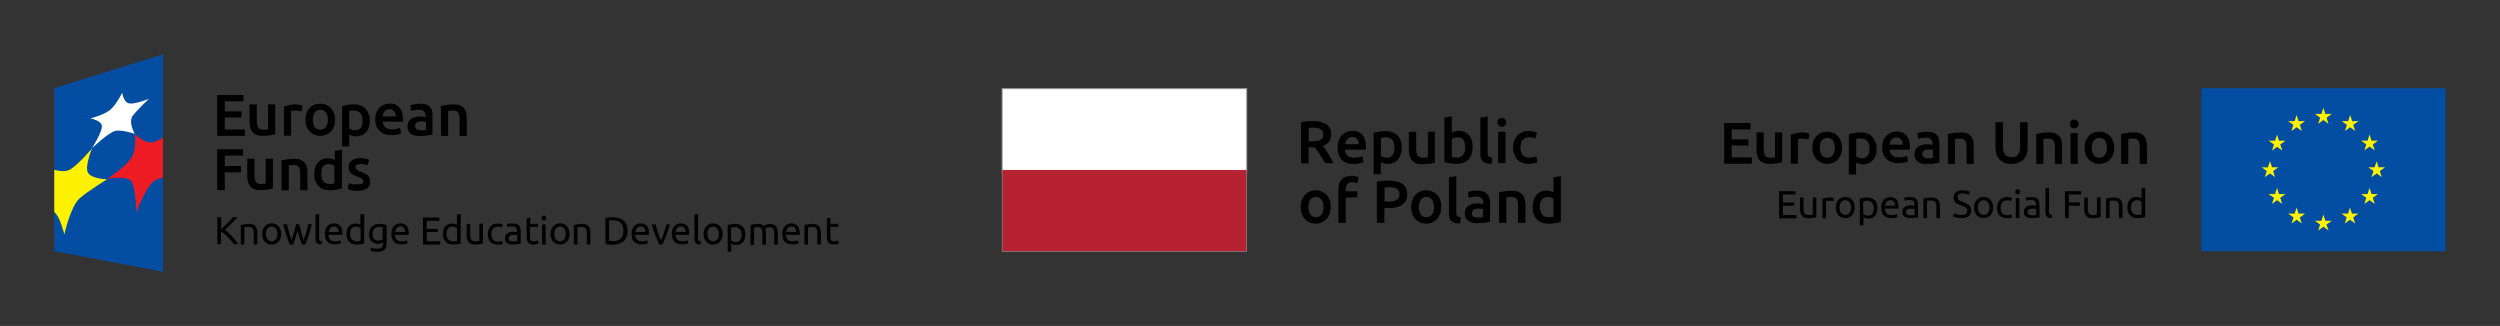 <?xml version="1.0" encoding="utf-8"?>
<!-- Generator: Adobe Illustrator 27.2.0, SVG Export Plug-In . SVG Version: 6.00 Build 0)  -->
<svg version="1.1" xmlns="http://www.w3.org/2000/svg" xmlns:xlink="http://www.w3.org/1999/xlink" x="0px" y="0px"
	 viewBox="0 0 1391.4 181.4" style="enable-background:new 0 0 1391.4 181.4;" xml:space="preserve">
<rect x="0" y="0" width="1391.4" height="181.4" fill="#333333" stroke="none"/>
<style type="text/css">
	.st0{fill:none;stroke:#000000;stroke-width:0.3;}
	.st1{fill:#034EA2;}
	.st2{fill:#FFF200;}
	.st3{fill:#ED1C24;}
	.st4{fill:#FFFFFF;}
	.st5{fill:#B72232;}
	.st6{fill:#808285;}
</style>
<g id="ramka">
	<g>
		<line class="st0" x1="-0.1" y1="-39.8" x2="-0.1" y2="-3.8"/>
		<line class="st0" x1="-39.9" y1="0" x2="-3.9" y2="0"/>
		<line class="st0" x1="-39.9" y1="181.4" x2="-3.9" y2="181.4"/>
		<line class="st0" x1="-0.1" y1="221.2" x2="-0.1" y2="185.2"/>
		<line class="st0" x1="1391.3" y1="-39.8" x2="1391.3" y2="-3.8"/>
		<line class="st0" x1="1431.1" y1="0" x2="1395.1" y2="0"/>
		<line class="st0" x1="1431.1" y1="181.4" x2="1395.1" y2="181.4"/>
		<line class="st0" x1="1391.3" y1="221.2" x2="1391.3" y2="185.2"/>
	</g>
</g>
<g id="znak">
	<g>
		<g>
			<g>
				<rect x="1225.1" y="49.1" class="st1" width="136.1" height="90.7"/>
				<g>
					<polygon class="st2" points="1290.2,68.9 1293.1,66.8 1295.9,68.9 1294.9,65.5 1297.8,63.4 1294.2,63.4 1293.1,60 1292,63.4 
						1288.4,63.4 1291.3,65.5 					"/>
					<polygon class="st2" points="1275.3,72.9 1278.2,70.8 1281.1,72.9 1280,69.5 1282.9,67.4 1279.3,67.4 1278.2,64 1277.1,67.4 
						1273.5,67.4 1276.4,69.5 					"/>
					<polygon class="st2" points="1267.3,74.9 1266.2,78.3 1262.6,78.3 1265.6,80.4 1264.5,83.8 1267.3,81.7 1270.2,83.8 
						1269.1,80.4 1272,78.3 1268.4,78.3 					"/>
					<polygon class="st2" points="1263.4,96.5 1266.2,98.6 1265.1,95.2 1268,93.1 1264.5,93.1 1263.4,89.7 1262.2,93.2 1258.7,93.1 
						1261.6,95.2 1260.5,98.6 					"/>
					<polygon class="st2" points="1268.4,108 1267.3,104.6 1266.2,108 1262.6,108 1265.6,110.1 1264.5,113.5 1267.3,111.4 
						1270.2,113.5 1269.1,110.1 1272,108 					"/>
					<polygon class="st2" points="1279.3,118.9 1278.2,115.5 1277.1,118.9 1273.5,118.9 1276.5,121 1275.4,124.4 1278.2,122.3 
						1281.1,124.4 1280,121 1282.9,118.9 					"/>
					<polygon class="st2" points="1294.2,122.9 1293.1,119.4 1292,122.9 1288.4,122.9 1291.3,125 1290.2,128.3 1293.1,126.2 
						1296,128.3 1294.8,125 1297.8,122.9 					"/>
					<polygon class="st2" points="1309,118.9 1307.9,115.5 1306.8,118.9 1303.2,118.9 1306.1,121 1305,124.4 1307.9,122.3 
						1310.8,124.4 1309.7,121 1312.6,118.9 					"/>
					<polygon class="st2" points="1319.9,108 1318.8,104.6 1317.7,108 1314.1,108 1317,110.1 1315.9,113.5 1318.8,111.4 
						1321.7,113.5 1320.6,110.1 1323.5,108 					"/>
					<polygon class="st2" points="1327.4,93.1 1323.8,93.1 1322.8,89.7 1321.6,93.1 1318.1,93.1 1321,95.2 1319.9,98.6 1322.8,96.5 
						1325.6,98.6 1324.5,95.2 					"/>
					<polygon class="st2" points="1315.9,83.7 1318.8,81.6 1321.7,83.7 1320.6,80.4 1323.5,78.3 1319.9,78.3 1318.8,74.8 
						1317.7,78.3 1314.1,78.3 1317,80.4 					"/>
					<polygon class="st2" points="1308,64 1306.9,67.4 1303.3,67.4 1306.2,69.5 1305.1,72.9 1308,70.8 1310.8,72.9 1309.7,69.5 
						1312.7,67.4 1309.1,67.4 					"/>
				</g>
			</g>
			<g>
				<g>
					<path d="M990.2,121.4v-15h9.1v1.8h-7v4.5h6.3v1.8h-6.3v5.2h7.6v1.8H990.2z"/>
					<path d="M1010.8,120.9c-0.5,0.1-1.1,0.2-1.8,0.4c-0.8,0.1-1.6,0.2-2.6,0.2c-0.9,0-1.6-0.1-2.2-0.4c-0.6-0.3-1.1-0.6-1.4-1.1
						c-0.4-0.5-0.6-1-0.8-1.6c-0.2-0.6-0.2-1.3-0.2-2.1v-6.3h2v5.9c0,1.4,0.2,2.3,0.6,2.9c0.4,0.6,1.2,0.9,2.2,0.9
						c0.2,0,0.4,0,0.7,0c0.2,0,0.4,0,0.6-0.1c0.2,0,0.4,0,0.6-0.1c0.2,0,0.3,0,0.4-0.1v-9.5h2V120.9z"/>
					<path d="M1018.3,109.9c0.2,0,0.4,0,0.6,0c0.2,0,0.4,0.1,0.7,0.1c0.2,0,0.4,0.1,0.6,0.1c0.2,0,0.3,0.1,0.4,0.1l-0.3,1.8
						c-0.2-0.1-0.4-0.1-0.8-0.2c-0.4-0.1-0.8-0.1-1.4-0.1c-0.4,0-0.7,0-1.1,0.1c-0.4,0.1-0.6,0.1-0.7,0.2v9.4h-2v-10.8
						c0.5-0.2,1.1-0.3,1.8-0.5C1016.7,110,1017.4,109.9,1018.3,109.9z"/>
					<path d="M1032.3,115.5c0,0.9-0.1,1.7-0.4,2.4c-0.3,0.7-0.6,1.3-1.1,1.9c-0.5,0.5-1,0.9-1.7,1.2c-0.6,0.3-1.4,0.4-2.1,0.4
						c-0.8,0-1.5-0.1-2.1-0.4c-0.6-0.3-1.2-0.7-1.7-1.2c-0.5-0.5-0.8-1.1-1.1-1.9c-0.3-0.7-0.4-1.5-0.4-2.4c0-0.9,0.1-1.7,0.4-2.4
						c0.3-0.7,0.6-1.3,1.1-1.9c0.5-0.5,1-0.9,1.7-1.2c0.6-0.3,1.4-0.4,2.1-0.4c0.8,0,1.5,0.1,2.1,0.4c0.6,0.3,1.2,0.7,1.7,1.2
						c0.5,0.5,0.8,1.1,1.1,1.9C1032.2,113.9,1032.3,114.7,1032.3,115.5z M1030.2,115.5c0-1.3-0.3-2.3-0.9-3
						c-0.6-0.7-1.3-1.1-2.3-1.1s-1.8,0.4-2.3,1.1c-0.6,0.7-0.9,1.7-0.9,3c0,1.3,0.3,2.3,0.9,3c0.6,0.7,1.3,1.1,2.3,1.1
						s1.8-0.4,2.3-1.1C1029.9,117.8,1030.2,116.8,1030.2,115.5z"/>
					<path d="M1044.9,115.8c0,0.8-0.1,1.6-0.3,2.4c-0.2,0.7-0.6,1.3-1,1.9c-0.4,0.5-1,0.9-1.6,1.2c-0.6,0.3-1.3,0.4-2.1,0.4
						c-0.6,0-1.2-0.1-1.7-0.3c-0.5-0.2-0.9-0.3-1.1-0.5v4.5h-2v-14.9c0.5-0.1,1.1-0.2,1.8-0.4c0.7-0.1,1.5-0.2,2.5-0.2
						c0.9,0,1.6,0.1,2.3,0.4c0.7,0.3,1.3,0.7,1.8,1.2c0.5,0.5,0.9,1.1,1.1,1.8C1044.8,114.1,1044.9,114.9,1044.9,115.8z
						 M1042.8,115.8c0-1.3-0.3-2.3-1-3c-0.6-0.7-1.5-1.1-2.6-1.1c-0.6,0-1.1,0-1.4,0.1c-0.3,0-0.6,0.1-0.8,0.2v7.1
						c0.2,0.2,0.6,0.4,1.1,0.6c0.5,0.2,1,0.3,1.5,0.3c0.6,0,1.1-0.1,1.5-0.3c0.4-0.2,0.7-0.5,1-0.9c0.3-0.4,0.4-0.8,0.6-1.3
						C1042.8,116.9,1042.8,116.4,1042.8,115.8z"/>
					<path d="M1047,115.6c0-1,0.1-1.9,0.4-2.6c0.3-0.7,0.7-1.4,1.1-1.8c0.5-0.5,1-0.9,1.6-1.1c0.6-0.2,1.3-0.4,1.9-0.4
						c1.5,0,2.7,0.5,3.5,1.4c0.8,0.9,1.2,2.4,1.2,4.3c0,0.1,0,0.2,0,0.3c0,0.1,0,0.3,0,0.4h-7.7c0.1,1.2,0.4,2.1,1,2.7
						c0.6,0.6,1.5,0.9,2.8,0.9c0.7,0,1.3-0.1,1.8-0.2c0.5-0.1,0.8-0.2,1.1-0.4l0.3,1.7c-0.2,0.1-0.7,0.3-1.3,0.4
						c-0.6,0.1-1.3,0.2-2.1,0.2c-1,0-1.8-0.1-2.5-0.4c-0.7-0.3-1.3-0.7-1.8-1.2c-0.5-0.5-0.8-1.1-1-1.8
						C1047.1,117.2,1047,116.4,1047,115.6z M1054.7,114.5c0-0.9-0.2-1.7-0.7-2.2c-0.5-0.6-1.1-0.9-1.9-0.9c-0.5,0-0.9,0.1-1.2,0.3
						c-0.4,0.2-0.7,0.4-0.9,0.7c-0.2,0.3-0.4,0.6-0.6,1c-0.1,0.4-0.2,0.8-0.3,1.1H1054.7z"/>
					<path d="M1063.3,109.7c0.8,0,1.5,0.1,2,0.3c0.6,0.2,1,0.5,1.3,0.9c0.3,0.4,0.6,0.8,0.7,1.4c0.1,0.5,0.2,1.1,0.2,1.7v7
						c-0.2,0-0.4,0.1-0.7,0.1c-0.3,0-0.7,0.1-1,0.1c-0.4,0-0.8,0.1-1.3,0.1c-0.5,0-0.9,0.1-1.3,0.1c-0.6,0-1.2-0.1-1.8-0.2
						c-0.5-0.1-1-0.3-1.4-0.6c-0.4-0.3-0.7-0.7-0.9-1.1c-0.2-0.5-0.3-1-0.3-1.7c0-0.6,0.1-1.2,0.4-1.6c0.3-0.4,0.6-0.8,1-1.1
						c0.4-0.3,0.9-0.5,1.5-0.6c0.6-0.1,1.2-0.2,1.8-0.2c0.2,0,0.4,0,0.6,0c0.2,0,0.4,0.1,0.6,0.1c0.2,0,0.4,0.1,0.5,0.1
						c0.1,0,0.2,0.1,0.3,0.1v-0.6c0-0.3,0-0.7-0.1-1c-0.1-0.3-0.2-0.6-0.4-0.9c-0.2-0.3-0.4-0.5-0.8-0.6c-0.3-0.2-0.7-0.2-1.3-0.2
						c-0.7,0-1.2,0-1.7,0.1c-0.5,0.1-0.9,0.2-1.1,0.3l-0.2-1.7c0.3-0.1,0.7-0.2,1.3-0.3C1061.9,109.7,1062.6,109.7,1063.3,109.7z
						 M1063.4,119.8c0.5,0,0.9,0,1.3,0c0.4,0,0.7-0.1,0.9-0.1v-3.3c-0.1-0.1-0.4-0.1-0.7-0.2c-0.3,0-0.7-0.1-1.2-0.1
						c-0.3,0-0.6,0-1,0.1c-0.3,0-0.6,0.1-0.9,0.3c-0.3,0.1-0.5,0.3-0.7,0.6c-0.2,0.2-0.3,0.6-0.3,0.9c0,0.7,0.2,1.2,0.7,1.5
						C1062,119.6,1062.6,119.8,1063.4,119.8z"/>
					<path d="M1070.8,110.5c0.5-0.1,1.1-0.2,1.8-0.4c0.8-0.1,1.6-0.2,2.6-0.2c0.9,0,1.6,0.1,2.2,0.4c0.6,0.3,1.1,0.6,1.4,1.1
						c0.4,0.5,0.6,1,0.7,1.6c0.1,0.6,0.2,1.3,0.2,2.1v6.3h-2v-5.9c0-0.7,0-1.3-0.1-1.8c-0.1-0.5-0.2-0.9-0.5-1.2
						c-0.2-0.3-0.5-0.5-0.9-0.7c-0.4-0.1-0.8-0.2-1.3-0.2c-0.2,0-0.4,0-0.7,0c-0.2,0-0.5,0-0.7,0.1c-0.2,0-0.4,0-0.6,0.1
						c-0.2,0-0.3,0-0.4,0.1v9.5h-2V110.5z"/>
					<path d="M1091.6,119.6c2.2,0,3.3-0.7,3.3-2.2c0-0.5-0.1-0.9-0.3-1.2c-0.2-0.3-0.5-0.6-0.8-0.8c-0.3-0.2-0.7-0.4-1.1-0.6
						c-0.4-0.2-0.9-0.3-1.3-0.5c-0.5-0.2-1.1-0.4-1.6-0.6c-0.5-0.2-0.9-0.5-1.3-0.8c-0.4-0.3-0.6-0.7-0.9-1.2
						c-0.2-0.4-0.3-1-0.3-1.6c0-1.3,0.4-2.3,1.3-3.1c0.9-0.7,2.1-1.1,3.7-1.1c0.9,0,1.7,0.1,2.5,0.3c0.7,0.2,1.3,0.4,1.6,0.6
						l-0.7,1.7c-0.3-0.2-0.8-0.4-1.3-0.6c-0.6-0.2-1.3-0.3-2.1-0.3c-0.4,0-0.8,0-1.1,0.1c-0.3,0.1-0.6,0.2-0.9,0.4
						c-0.3,0.2-0.5,0.4-0.6,0.7c-0.2,0.3-0.2,0.6-0.2,0.9c0,0.4,0.1,0.7,0.2,1c0.2,0.3,0.4,0.5,0.7,0.7c0.3,0.2,0.6,0.4,1,0.6
						c0.4,0.2,0.8,0.3,1.3,0.5c0.6,0.3,1.2,0.5,1.8,0.8c0.5,0.3,1,0.6,1.4,0.9c0.4,0.4,0.7,0.8,0.9,1.3c0.2,0.5,0.3,1.1,0.3,1.8
						c0,1.3-0.5,2.3-1.4,3c-1,0.7-2.3,1.1-4.1,1.1c-0.6,0-1.1,0-1.6-0.1c-0.5-0.1-0.9-0.2-1.3-0.3c-0.4-0.1-0.7-0.2-1-0.3
						c-0.3-0.1-0.5-0.2-0.7-0.3l0.6-1.7c0.3,0.2,0.8,0.4,1.5,0.6C1089.8,119.5,1090.6,119.6,1091.6,119.6z"/>
					<path d="M1109.3,115.5c0,0.9-0.1,1.7-0.4,2.4c-0.3,0.7-0.6,1.3-1.1,1.9c-0.5,0.5-1,0.9-1.7,1.2c-0.6,0.3-1.4,0.4-2.1,0.4
						s-1.5-0.1-2.1-0.4c-0.6-0.3-1.2-0.7-1.7-1.2c-0.5-0.5-0.8-1.1-1.1-1.9c-0.3-0.7-0.4-1.5-0.4-2.4c0-0.9,0.1-1.7,0.4-2.4
						c0.3-0.7,0.6-1.3,1.1-1.9c0.5-0.5,1-0.9,1.7-1.2c0.6-0.3,1.4-0.4,2.1-0.4s1.5,0.1,2.1,0.4c0.6,0.3,1.2,0.7,1.7,1.2
						c0.5,0.5,0.8,1.1,1.1,1.9C1109.1,113.9,1109.3,114.7,1109.3,115.5z M1107.2,115.5c0-1.3-0.3-2.3-0.9-3
						c-0.6-0.7-1.3-1.1-2.3-1.1c-1,0-1.8,0.4-2.3,1.1c-0.6,0.7-0.9,1.7-0.9,3c0,1.3,0.3,2.3,0.9,3c0.6,0.7,1.3,1.1,2.3,1.1
						c1,0,1.8-0.4,2.3-1.1C1106.9,117.8,1107.2,116.8,1107.2,115.5z"/>
					<path d="M1116.9,121.4c-0.9,0-1.7-0.1-2.4-0.4c-0.7-0.3-1.3-0.7-1.7-1.2c-0.5-0.5-0.8-1.1-1-1.8c-0.2-0.7-0.3-1.5-0.3-2.4
						c0-0.9,0.1-1.7,0.4-2.4c0.3-0.7,0.6-1.3,1.1-1.9c0.5-0.5,1-0.9,1.7-1.2c0.7-0.3,1.4-0.4,2.2-0.4c0.5,0,1,0,1.5,0.1
						c0.5,0.1,1,0.2,1.4,0.4l-0.5,1.7c-0.3-0.1-0.7-0.3-1-0.3c-0.4-0.1-0.8-0.1-1.3-0.1c-1.1,0-2,0.4-2.6,1.1
						c-0.6,0.7-0.9,1.7-0.9,3.1c0,0.6,0.1,1.2,0.2,1.7c0.1,0.5,0.4,0.9,0.6,1.3c0.3,0.4,0.7,0.6,1.1,0.8c0.5,0.2,1,0.3,1.7,0.3
						c0.5,0,1-0.1,1.4-0.2c0.4-0.1,0.8-0.2,1-0.3l0.3,1.7c-0.1,0.1-0.3,0.1-0.5,0.2c-0.2,0.1-0.5,0.1-0.7,0.2
						c-0.3,0-0.6,0.1-0.9,0.1C1117.5,121.4,1117.2,121.4,1116.9,121.4z"/>
					<path d="M1122.9,108.2c-0.4,0-0.7-0.1-0.9-0.4c-0.3-0.2-0.4-0.6-0.4-1c0-0.4,0.1-0.7,0.4-1c0.3-0.2,0.6-0.4,0.9-0.4
						s0.7,0.1,0.9,0.4c0.3,0.2,0.4,0.6,0.4,1c0,0.4-0.1,0.7-0.4,1C1123.6,108,1123.3,108.2,1122.9,108.2z M1123.9,121.4h-2v-11.2h2
						V121.4z"/>
					<path d="M1130.9,109.7c0.8,0,1.5,0.1,2,0.3c0.6,0.2,1,0.5,1.3,0.9c0.3,0.4,0.6,0.8,0.7,1.4c0.1,0.5,0.2,1.1,0.2,1.7v7
						c-0.2,0-0.4,0.1-0.7,0.1c-0.3,0-0.7,0.1-1,0.1c-0.4,0-0.8,0.1-1.3,0.1c-0.5,0-0.9,0.1-1.3,0.1c-0.6,0-1.2-0.1-1.8-0.2
						c-0.5-0.1-1-0.3-1.4-0.6c-0.4-0.3-0.7-0.7-0.9-1.1c-0.2-0.5-0.3-1-0.3-1.7c0-0.6,0.1-1.2,0.4-1.6c0.3-0.4,0.6-0.8,1-1.1
						c0.4-0.3,0.9-0.5,1.5-0.6c0.6-0.1,1.2-0.2,1.8-0.2c0.2,0,0.4,0,0.6,0c0.2,0,0.4,0.1,0.6,0.1c0.2,0,0.4,0.1,0.5,0.1
						c0.1,0,0.2,0.1,0.3,0.1v-0.6c0-0.3,0-0.7-0.1-1c-0.1-0.3-0.2-0.6-0.4-0.9c-0.2-0.3-0.4-0.5-0.8-0.6c-0.3-0.2-0.7-0.2-1.3-0.2
						c-0.7,0-1.2,0-1.7,0.1c-0.5,0.1-0.9,0.2-1.1,0.3l-0.2-1.7c0.3-0.1,0.7-0.2,1.3-0.3C1129.6,109.7,1130.2,109.7,1130.9,109.7z
						 M1131.1,119.8c0.5,0,0.9,0,1.3,0c0.4,0,0.7-0.1,0.9-0.1v-3.3c-0.1-0.1-0.4-0.1-0.7-0.2c-0.3,0-0.7-0.1-1.2-0.1
						c-0.3,0-0.6,0-1,0.1c-0.3,0-0.6,0.1-0.9,0.3c-0.3,0.1-0.5,0.3-0.7,0.6c-0.2,0.2-0.3,0.6-0.3,0.9c0,0.7,0.2,1.2,0.7,1.5
						C1129.7,119.6,1130.3,119.8,1131.1,119.8z"/>
					<path d="M1141.8,121.4c-1.2,0-2.1-0.3-2.6-0.8c-0.5-0.5-0.8-1.3-0.8-2.4v-13.5l2-0.3v13.5c0,0.3,0,0.6,0.1,0.8
						c0.1,0.2,0.2,0.4,0.3,0.5c0.1,0.1,0.3,0.2,0.5,0.3c0.2,0.1,0.5,0.1,0.8,0.2L1141.8,121.4z"/>
					<path d="M1149.3,121.4v-15h9v1.8h-6.9v4.5h6.2v1.8h-6.2v6.9H1149.3z"/>
					<path d="M1169,120.9c-0.5,0.1-1.1,0.2-1.8,0.4c-0.8,0.1-1.6,0.2-2.6,0.2c-0.9,0-1.6-0.1-2.2-0.4c-0.6-0.3-1.1-0.6-1.4-1.1
						c-0.4-0.5-0.6-1-0.8-1.6c-0.2-0.6-0.2-1.3-0.2-2.1v-6.3h2v5.9c0,1.4,0.2,2.3,0.6,2.9c0.4,0.6,1.2,0.9,2.2,0.9
						c0.2,0,0.4,0,0.7,0c0.2,0,0.4,0,0.6-0.1c0.2,0,0.4,0,0.6-0.1c0.2,0,0.3,0,0.4-0.1v-9.5h2V120.9z"/>
					<path d="M1172.4,110.5c0.5-0.1,1.1-0.2,1.8-0.4c0.8-0.1,1.6-0.2,2.6-0.2c0.9,0,1.6,0.1,2.2,0.4c0.6,0.3,1.1,0.6,1.4,1.1
						c0.4,0.5,0.6,1,0.7,1.6c0.1,0.6,0.2,1.3,0.2,2.1v6.3h-2v-5.9c0-0.7,0-1.3-0.1-1.8c-0.1-0.5-0.2-0.9-0.5-1.2
						c-0.2-0.3-0.5-0.5-0.9-0.7c-0.4-0.1-0.8-0.2-1.3-0.2c-0.2,0-0.4,0-0.7,0c-0.2,0-0.5,0-0.7,0.1c-0.2,0-0.4,0-0.6,0.1
						c-0.2,0-0.3,0-0.4,0.1v9.5h-2V110.5z"/>
					<path d="M1191.9,104.7l2-0.3v16.4c-0.5,0.1-1.1,0.3-1.8,0.4c-0.7,0.1-1.5,0.2-2.5,0.2c-0.9,0-1.6-0.1-2.3-0.4
						c-0.7-0.3-1.3-0.7-1.8-1.2c-0.5-0.5-0.9-1.1-1.1-1.8c-0.3-0.7-0.4-1.5-0.4-2.5c0-0.9,0.1-1.7,0.3-2.4c0.2-0.7,0.6-1.3,1-1.9
						c0.4-0.5,1-0.9,1.6-1.2c0.6-0.3,1.3-0.4,2.2-0.4c0.6,0,1.2,0.1,1.7,0.3c0.5,0.2,0.9,0.3,1.1,0.5V104.7z M1191.9,112.3
						c-0.2-0.2-0.6-0.4-1.1-0.6c-0.5-0.2-1-0.3-1.5-0.3c-0.6,0-1.1,0.1-1.5,0.3c-0.4,0.2-0.7,0.5-1,0.9c-0.3,0.4-0.4,0.8-0.6,1.3
						c-0.1,0.5-0.2,1-0.2,1.6c0,1.3,0.3,2.3,1,3c0.6,0.7,1.5,1.1,2.6,1.1c0.5,0,1,0,1.4-0.1c0.4,0,0.7-0.1,0.9-0.2V112.3z"/>
				</g>
			</g>
			<g>
				<g>
					<path d="M959.6,91.2V68.5h14.6V72h-10.4v5.6h9.3V81h-9.3v6.6H975v3.5H959.6z"/>
					<path d="M991.9,90.3c-0.8,0.2-1.8,0.4-3,0.6c-1.2,0.2-2.6,0.3-4,0.3c-1.4,0-2.5-0.2-3.5-0.6c-0.9-0.4-1.7-0.9-2.2-1.6
						c-0.6-0.7-1-1.5-1.2-2.5c-0.2-1-0.4-2-0.4-3.2v-9.6h4v9c0,1.8,0.3,3.1,0.8,3.9c0.5,0.8,1.5,1.2,2.8,1.2c0.5,0,1,0,1.5-0.1
						c0.5,0,0.9-0.1,1.2-0.2V73.7h4V90.3z"/>
					<path d="M1006.5,77.6c-0.3-0.1-0.8-0.2-1.4-0.3c-0.6-0.1-1.3-0.2-2-0.2c-0.4,0-0.9,0-1.4,0.1c-0.5,0.1-0.8,0.2-1,0.2v13.7h-4
						V74.9c0.8-0.3,1.7-0.5,2.9-0.8c1.1-0.3,2.4-0.4,3.8-0.4c0.3,0,0.6,0,0.9,0.1c0.3,0,0.7,0.1,1,0.1c0.3,0.1,0.7,0.1,1,0.2
						c0.3,0.1,0.6,0.1,0.8,0.2L1006.5,77.6z"/>
					<path d="M1025.2,82.2c0,1.4-0.2,2.6-0.6,3.7c-0.4,1.1-0.9,2.1-1.7,2.8c-0.7,0.8-1.6,1.4-2.6,1.8c-1,0.4-2.1,0.7-3.4,0.7
						c-1.2,0-2.3-0.2-3.3-0.7c-1-0.4-1.9-1-2.6-1.8c-0.7-0.8-1.3-1.7-1.7-2.8c-0.4-1.1-0.6-2.3-0.6-3.7c0-1.4,0.2-2.6,0.6-3.7
						c0.4-1.1,1-2,1.7-2.8c0.7-0.8,1.6-1.4,2.6-1.8c1-0.4,2.1-0.6,3.3-0.6c1.2,0,2.3,0.2,3.3,0.6c1,0.4,1.9,1,2.6,1.8
						c0.7,0.8,1.3,1.7,1.7,2.8C1025,79.6,1025.2,80.8,1025.2,82.2z M1021.2,82.2c0-1.7-0.4-3.1-1.1-4c-0.7-1-1.8-1.5-3.1-1.5
						c-1.3,0-2.3,0.5-3.1,1.5c-0.7,1-1.1,2.3-1.1,4c0,1.7,0.4,3.1,1.1,4.1c0.7,1,1.8,1.5,3.1,1.5c1.3,0,2.3-0.5,3.1-1.5
						C1020.8,85.3,1021.2,83.9,1021.2,82.2z"/>
					<path d="M1044.5,82.6c0,1.3-0.2,2.5-0.5,3.6c-0.3,1.1-0.8,2-1.5,2.8c-0.6,0.8-1.4,1.4-2.4,1.8c-0.9,0.4-2,0.7-3.2,0.7
						c-0.8,0-1.5-0.1-2.2-0.3c-0.7-0.2-1.2-0.4-1.7-0.7v6.6h-4V74.6c0.8-0.2,1.8-0.4,3-0.6c1.2-0.2,2.4-0.3,3.7-0.3
						c1.4,0,2.6,0.2,3.6,0.6c1.1,0.4,2,1,2.7,1.8c0.8,0.8,1.3,1.7,1.7,2.8C1044.3,80,1044.5,81.3,1044.5,82.6z M1040.5,82.7
						c0-1.8-0.4-3.1-1.2-4.1c-0.8-1-2.1-1.5-3.8-1.5c-0.4,0-0.8,0-1.2,0c-0.4,0-0.8,0.1-1.2,0.2v9.8c0.3,0.2,0.8,0.5,1.4,0.7
						c0.6,0.2,1.2,0.3,1.8,0.3c1.4,0,2.5-0.5,3.2-1.5C1040.2,85.7,1040.5,84.4,1040.5,82.7z"/>
					<path d="M1047.5,82.3c0-1.5,0.2-2.8,0.7-4c0.4-1.1,1-2.1,1.8-2.8c0.7-0.8,1.6-1.3,2.6-1.7c1-0.4,1.9-0.6,2.9-0.6
						c2.4,0,4.2,0.7,5.5,2.2c1.3,1.5,2,3.6,2,6.5c0,0.2,0,0.5,0,0.7c0,0.3,0,0.5,0,0.7h-11.3c0.1,1.4,0.6,2.4,1.5,3.2
						c0.9,0.8,2.1,1.1,3.7,1.1c1,0,1.8-0.1,2.6-0.3c0.8-0.2,1.4-0.4,1.9-0.6l0.5,3.2c-0.2,0.1-0.5,0.2-0.9,0.3
						c-0.4,0.1-0.8,0.2-1.3,0.3c-0.5,0.1-1,0.2-1.6,0.2c-0.6,0.1-1.1,0.1-1.7,0.1c-1.5,0-2.8-0.2-3.9-0.7c-1.1-0.4-2-1.1-2.8-1.9
						c-0.7-0.8-1.3-1.7-1.6-2.8C1047.7,84.8,1047.5,83.6,1047.5,82.3z M1059,80.5c0-0.5-0.1-1.1-0.2-1.6c-0.2-0.5-0.4-0.9-0.7-1.3
						c-0.3-0.4-0.7-0.6-1.1-0.8c-0.4-0.2-0.9-0.3-1.5-0.3c-0.6,0-1.1,0.1-1.6,0.3c-0.5,0.2-0.8,0.5-1.2,0.9
						c-0.3,0.4-0.6,0.8-0.7,1.3c-0.2,0.5-0.3,1-0.4,1.5H1059z"/>
					<path d="M1072.6,73.3c1.3,0,2.4,0.2,3.3,0.5c0.9,0.3,1.6,0.8,2.1,1.4c0.5,0.6,0.9,1.3,1.1,2.1c0.2,0.8,0.3,1.8,0.3,2.8v10.4
						c-0.6,0.1-1.5,0.3-2.8,0.5c-1.2,0.2-2.6,0.3-4.2,0.3c-1,0-2-0.1-2.8-0.3c-0.9-0.2-1.6-0.5-2.2-1c-0.6-0.4-1.1-1-1.4-1.7
						c-0.3-0.7-0.5-1.6-0.5-2.6c0-1,0.2-1.8,0.6-2.5c0.4-0.7,0.9-1.2,1.6-1.7c0.7-0.4,1.4-0.7,2.3-0.9c0.9-0.2,1.8-0.3,2.7-0.3
						c0.4,0,0.9,0,1.4,0.1c0.5,0.1,1,0.1,1.5,0.3V80c0-0.5-0.1-0.9-0.2-1.3c-0.1-0.4-0.3-0.8-0.6-1.1c-0.3-0.3-0.6-0.6-1.1-0.7
						c-0.4-0.2-1-0.3-1.7-0.3c-0.9,0-1.8,0.1-2.5,0.2c-0.8,0.1-1.4,0.3-1.9,0.5l-0.5-3.2c0.5-0.2,1.2-0.3,2.2-0.5
						C1070.5,73.4,1071.5,73.3,1072.6,73.3z M1073,88.1c1.2,0,2.1-0.1,2.8-0.2v-4.4c-0.2-0.1-0.5-0.1-0.9-0.2
						c-0.4-0.1-0.9-0.1-1.4-0.1c-0.4,0-0.9,0-1.3,0.1c-0.4,0.1-0.9,0.2-1.2,0.4c-0.4,0.2-0.6,0.4-0.9,0.7c-0.2,0.3-0.3,0.7-0.3,1.2
						c0,0.9,0.3,1.6,0.9,1.9C1071.2,87.9,1072,88.1,1073,88.1z"/>
					<path d="M1084.2,74.6c0.8-0.2,1.8-0.4,3-0.6c1.2-0.2,2.6-0.3,4.1-0.3c1.4,0,2.6,0.2,3.5,0.6c0.9,0.4,1.7,0.9,2.2,1.6
						c0.6,0.7,0.9,1.5,1.2,2.5c0.2,1,0.3,2,0.3,3.2v9.6h-4v-9c0-0.9-0.1-1.7-0.2-2.3c-0.1-0.6-0.3-1.2-0.6-1.6
						c-0.3-0.4-0.6-0.7-1.1-0.9c-0.5-0.2-1-0.3-1.7-0.3c-0.5,0-1,0-1.6,0.1c-0.5,0.1-0.9,0.1-1.2,0.2v13.8h-4V74.6z"/>
					<path d="M1119.5,91.2c-1.5,0-2.9-0.2-4-0.7c-1.1-0.4-2-1.1-2.8-1.9c-0.7-0.8-1.3-1.8-1.6-2.8c-0.3-1.1-0.5-2.3-0.5-3.6V68h4.2
						v13.8c0,1,0.1,1.9,0.3,2.6c0.2,0.7,0.6,1.3,1,1.8c0.4,0.5,0.9,0.8,1.5,1c0.6,0.2,1.2,0.3,1.9,0.3s1.4-0.1,2-0.3
						c0.6-0.2,1.1-0.6,1.5-1c0.4-0.5,0.8-1.1,1-1.8c0.2-0.7,0.3-1.6,0.3-2.6V68h4.2v14.2c0,1.3-0.2,2.5-0.5,3.6
						c-0.4,1.1-0.9,2-1.6,2.8c-0.7,0.8-1.7,1.4-2.8,1.9C1122.4,91,1121.1,91.2,1119.5,91.2z"/>
					<path d="M1133.4,74.6c0.8-0.2,1.8-0.4,3-0.6c1.2-0.2,2.6-0.3,4.1-0.3c1.4,0,2.6,0.2,3.5,0.6c0.9,0.4,1.7,0.9,2.2,1.6
						c0.6,0.7,0.9,1.5,1.2,2.5c0.2,1,0.3,2,0.3,3.2v9.6h-4v-9c0-0.9-0.1-1.7-0.2-2.3c-0.1-0.6-0.3-1.2-0.6-1.6
						c-0.3-0.4-0.6-0.7-1.1-0.9c-0.5-0.2-1-0.3-1.7-0.3c-0.5,0-1,0-1.6,0.1c-0.5,0.1-0.9,0.1-1.2,0.2v13.8h-4V74.6z"/>
					<path d="M1156.8,69c0,0.7-0.2,1.3-0.7,1.8c-0.5,0.4-1,0.7-1.7,0.7c-0.7,0-1.3-0.2-1.7-0.7c-0.5-0.4-0.7-1-0.7-1.8
						c0-0.8,0.2-1.4,0.7-1.8c0.5-0.4,1.1-0.7,1.7-0.7c0.7,0,1.2,0.2,1.7,0.7C1156.6,67.7,1156.8,68.3,1156.8,69z M1156.4,91.2h-4
						V74.1h4V91.2z"/>
					<path d="M1176.7,82.2c0,1.4-0.2,2.6-0.6,3.7c-0.4,1.1-0.9,2.1-1.7,2.8c-0.7,0.8-1.6,1.4-2.6,1.8c-1,0.4-2.1,0.7-3.4,0.7
						c-1.2,0-2.3-0.2-3.3-0.7c-1-0.4-1.9-1-2.6-1.8c-0.7-0.8-1.3-1.7-1.7-2.8c-0.4-1.1-0.6-2.3-0.6-3.7c0-1.4,0.2-2.6,0.6-3.7
						c0.4-1.1,1-2,1.7-2.8c0.7-0.8,1.6-1.4,2.6-1.8c1-0.4,2.1-0.6,3.3-0.6c1.2,0,2.3,0.2,3.3,0.6c1,0.4,1.9,1,2.6,1.8
						c0.7,0.8,1.3,1.7,1.7,2.8C1176.5,79.6,1176.7,80.8,1176.7,82.2z M1172.6,82.2c0-1.7-0.4-3.1-1.1-4c-0.7-1-1.8-1.5-3.1-1.5
						c-1.3,0-2.3,0.5-3.1,1.5c-0.7,1-1.1,2.3-1.1,4c0,1.7,0.4,3.1,1.1,4.1c0.7,1,1.8,1.5,3.1,1.5c1.3,0,2.3-0.5,3.1-1.5
						C1172.3,85.3,1172.6,83.9,1172.6,82.2z"/>
					<path d="M1180.6,74.6c0.8-0.2,1.8-0.4,3-0.6c1.2-0.2,2.6-0.3,4.1-0.3c1.4,0,2.6,0.2,3.5,0.6c0.9,0.4,1.7,0.9,2.2,1.6
						c0.6,0.7,0.9,1.5,1.2,2.5c0.2,1,0.3,2,0.3,3.2v9.6h-4v-9c0-0.9-0.1-1.7-0.2-2.3c-0.1-0.6-0.3-1.2-0.6-1.6
						c-0.3-0.4-0.6-0.7-1.1-0.9c-0.5-0.2-1-0.3-1.7-0.3c-0.5,0-1,0-1.6,0.1c-0.5,0.1-0.9,0.1-1.2,0.2v13.8h-4V74.6z"/>
				</g>
			</g>
		</g>
		<g>
			<g>
				<polygon class="st1" points="90.7,30.2 30.2,49.1 30.2,139.8 90.7,151.2 				"/>
				<path class="st2" d="M30.2,118V94.5c3,0.8,6.4,1.2,8.7-0.1c4.9-2.9,12.3-11.8,12.3-11.8s-3.9,9.6-2.4,13.2
					c1.6,3.8,10.8,4,10.8,4s-10.5,6.4-15.3,10.6c-5,4.3-8.5,20.1-8.5,20.1S33.3,120.2,30.2,118"/>
				<path class="st3" d="M90.7,76.5c-2.1,1.3-4.1,2.4-5.7,2.7C80.2,80.1,75,74.5,75,74.5s1.2,8.2-1.8,13.2
					C69.9,93,59.6,99.6,59.6,99.6S71,97.4,73.2,101c2.4,3.8,2.7,17.1,2.7,17.1s5.8-15.9,11.1-18.1c1-0.4,2.3-0.8,3.7-1.2V76.5z"/>
				<path class="st4" d="M51.2,82.5c0,0,5.8-9.2,5.5-12.4c-0.3-3.1-6.4-4.2-6.4-4.2s7.9-1.9,11.4-5.1c3.3-3,6.3-9.2,6.3-9.2
					s0.7,5.2,3.7,5.9c3.1,0.8,11.2-2.5,11.2-2.5s-6.5,6.1-9,9.4C71.2,67.9,75,74.5,75,74.5s-6.9-2.4-10.7-1.7
					C60.5,73.6,51.2,82.5,51.2,82.5"/>
			</g>
			<polygon points="120.9,75.6 120.9,52.9 135.5,52.9 135.5,56.4 125.1,56.4 125.1,62 134.4,62 134.4,65.4 125.1,65.4 125.1,72.1 
				136.3,72.1 136.3,75.6 			"/>
			<path d="M153.2,74.7c-0.8,0.2-1.8,0.4-3,0.6c-1.2,0.2-2.6,0.3-4,0.3c-1.4,0-2.5-0.2-3.5-0.6c-0.9-0.4-1.7-0.9-2.2-1.6
				c-0.6-0.7-1-1.5-1.2-2.5c-0.2-1-0.4-2-0.4-3.2v-9.6h4v9c0,1.8,0.3,3.1,0.8,3.9c0.5,0.8,1.5,1.2,2.8,1.2c0.5,0,1,0,1.5-0.1
				c0.5,0,0.9-0.1,1.2-0.2V58.1h4V74.7z"/>
			<path d="M167.8,62c-0.3-0.1-0.8-0.2-1.4-0.3c-0.6-0.1-1.2-0.2-2-0.2c-0.4,0-0.9,0-1.4,0.1c-0.5,0.1-0.8,0.2-1,0.2v13.7h-4V59.3
				c0.8-0.3,1.7-0.5,2.9-0.8c1.1-0.2,2.4-0.4,3.8-0.4c0.3,0,0.6,0,0.9,0.1c0.4,0,0.7,0.1,1,0.1c0.3,0.1,0.7,0.1,1,0.2
				c0.3,0.1,0.6,0.1,0.8,0.2L167.8,62z"/>
			<path d="M182.5,66.6c0-1.7-0.4-3.1-1.1-4c-0.7-1-1.8-1.5-3.1-1.5c-1.3,0-2.3,0.5-3.1,1.5c-0.7,1-1.1,2.3-1.1,4
				c0,1.7,0.4,3.1,1.1,4.1c0.7,1,1.8,1.5,3.1,1.5c1.3,0,2.3-0.5,3.1-1.5C182.1,69.7,182.5,68.3,182.5,66.6 M186.5,66.6
				c0,1.4-0.2,2.6-0.6,3.7c-0.4,1.1-0.9,2.1-1.7,2.8c-0.7,0.8-1.6,1.4-2.6,1.8c-1,0.4-2.1,0.7-3.4,0.7c-1.2,0-2.3-0.2-3.3-0.7
				c-1-0.4-1.9-1-2.6-1.8c-0.7-0.8-1.3-1.7-1.7-2.8c-0.4-1.1-0.6-2.3-0.6-3.7s0.2-2.6,0.6-3.7c0.4-1.1,1-2,1.7-2.8
				c0.7-0.8,1.6-1.4,2.6-1.8c1-0.4,2.1-0.6,3.3-0.6c1.2,0,2.3,0.2,3.3,0.6c1,0.4,1.9,1,2.6,1.8c0.7,0.8,1.3,1.7,1.7,2.8
				C186.3,64,186.5,65.2,186.5,66.6"/>
			<path d="M201.8,67.1c0-1.8-0.4-3.1-1.2-4.1c-0.8-1-2.1-1.5-3.8-1.5c-0.4,0-0.8,0-1.2,0c-0.4,0-0.8,0.1-1.2,0.2v9.8
				c0.4,0.2,0.8,0.5,1.4,0.7c0.6,0.2,1.2,0.3,1.9,0.3c1.4,0,2.5-0.5,3.2-1.5C201.5,70.1,201.8,68.8,201.8,67.1 M205.9,67
				c0,1.3-0.2,2.5-0.5,3.6c-0.3,1.1-0.8,2-1.5,2.8c-0.6,0.8-1.4,1.4-2.4,1.8c-1,0.4-2,0.7-3.2,0.7c-0.8,0-1.5-0.1-2.2-0.3
				c-0.7-0.2-1.2-0.4-1.7-0.7v6.6h-4V59c0.8-0.2,1.8-0.4,3-0.6c1.2-0.2,2.4-0.3,3.7-0.3c1.4,0,2.6,0.2,3.6,0.6c1.1,0.4,2,1,2.7,1.8
				c0.8,0.8,1.3,1.7,1.7,2.8C205.6,64.4,205.9,65.7,205.9,67"/>
			<path d="M220.3,64.9c0-0.5-0.1-1.1-0.2-1.6c-0.2-0.5-0.4-0.9-0.7-1.3c-0.3-0.4-0.7-0.6-1.1-0.9c-0.4-0.2-0.9-0.3-1.5-0.3
				c-0.6,0-1.1,0.1-1.6,0.3c-0.5,0.2-0.8,0.5-1.2,0.9c-0.3,0.4-0.6,0.8-0.7,1.3c-0.2,0.5-0.3,1-0.4,1.5H220.3z M208.8,66.7
				c0-1.5,0.2-2.8,0.7-4c0.4-1.1,1-2.1,1.8-2.8c0.7-0.8,1.6-1.3,2.6-1.7c1-0.4,1.9-0.6,2.9-0.6c2.4,0,4.2,0.7,5.5,2.2
				c1.3,1.5,2,3.6,2,6.5c0,0.2,0,0.5,0,0.7c0,0.3,0,0.5,0,0.7h-11.3c0.1,1.4,0.6,2.4,1.5,3.2c0.9,0.8,2.1,1.1,3.7,1.1
				c1,0,1.8-0.1,2.6-0.3c0.8-0.2,1.4-0.4,1.9-0.6l0.5,3.2c-0.2,0.1-0.5,0.2-0.9,0.3c-0.4,0.1-0.8,0.2-1.3,0.3
				c-0.5,0.1-1,0.2-1.6,0.2c-0.6,0.1-1.1,0.1-1.7,0.1c-1.5,0-2.8-0.2-3.9-0.7c-1.1-0.4-2-1.1-2.8-1.9c-0.7-0.8-1.3-1.7-1.6-2.8
				C209,69.2,208.8,68,208.8,66.7"/>
			<path d="M234.3,72.5c1.2,0,2.1-0.1,2.8-0.2v-4.4c-0.2-0.1-0.5-0.1-1-0.2c-0.4-0.1-0.9-0.1-1.4-0.1c-0.4,0-0.9,0-1.3,0.1
				c-0.4,0.1-0.9,0.2-1.2,0.4c-0.4,0.2-0.7,0.4-0.9,0.7c-0.2,0.3-0.3,0.7-0.3,1.2c0,0.9,0.3,1.6,0.9,1.9
				C232.5,72.3,233.3,72.5,234.3,72.5 M233.9,57.7c1.3,0,2.4,0.2,3.3,0.5c0.9,0.3,1.6,0.8,2.1,1.4c0.5,0.6,0.9,1.3,1.1,2.1
				c0.2,0.8,0.3,1.8,0.3,2.8v10.4c-0.6,0.1-1.5,0.3-2.8,0.5c-1.2,0.2-2.6,0.3-4.2,0.3c-1,0-2-0.1-2.8-0.3c-0.9-0.2-1.6-0.5-2.2-0.9
				c-0.6-0.4-1.1-1-1.4-1.7c-0.3-0.7-0.5-1.6-0.5-2.6c0-1,0.2-1.8,0.6-2.5c0.4-0.7,0.9-1.2,1.6-1.7c0.7-0.4,1.4-0.7,2.3-0.9
				c0.9-0.2,1.8-0.3,2.7-0.3c0.4,0,0.9,0,1.4,0.1c0.5,0.1,1,0.1,1.5,0.3v-0.7c0-0.5-0.1-0.9-0.2-1.3c-0.1-0.4-0.3-0.8-0.6-1.1
				c-0.3-0.3-0.6-0.6-1.1-0.7c-0.4-0.2-1-0.3-1.7-0.3c-0.9,0-1.8,0.1-2.5,0.2c-0.8,0.1-1.4,0.3-1.9,0.5l-0.5-3.2
				c0.5-0.2,1.2-0.3,2.2-0.5C231.8,57.8,232.8,57.7,233.9,57.7"/>
			<path d="M245.5,59c0.8-0.2,1.8-0.4,3-0.6c1.2-0.2,2.6-0.3,4.1-0.3c1.4,0,2.6,0.2,3.5,0.6c0.9,0.4,1.7,0.9,2.2,1.6
				c0.6,0.7,0.9,1.5,1.2,2.5c0.2,1,0.3,2,0.3,3.2v9.6h-4v-9c0-0.9-0.1-1.7-0.2-2.3c-0.1-0.6-0.3-1.2-0.6-1.6
				c-0.3-0.4-0.6-0.7-1.1-0.9c-0.5-0.2-1-0.3-1.7-0.3c-0.5,0-1,0-1.6,0.1c-0.5,0.1-0.9,0.1-1.2,0.2v13.8h-4V59z"/>
			<polygon points="120.9,105.8 120.9,83.1 135.3,83.1 135.3,86.6 125.1,86.6 125.1,92.4 134.1,92.4 134.1,95.9 125.1,95.9 
				125.1,105.8 			"/>
			<path d="M151.9,104.9c-0.8,0.2-1.8,0.4-3,0.6c-1.2,0.2-2.6,0.3-4,0.3c-1.4,0-2.5-0.2-3.5-0.6c-0.9-0.4-1.7-0.9-2.2-1.6
				c-0.6-0.7-1-1.5-1.2-2.5c-0.2-1-0.4-2-0.4-3.2v-9.6h4v9c0,1.8,0.3,3.1,0.8,3.9c0.5,0.8,1.5,1.2,2.8,1.2c0.5,0,1,0,1.5-0.1
				c0.5,0,0.9-0.1,1.2-0.2V88.3h4V104.9z"/>
			<path d="M156.8,89.3c0.8-0.2,1.8-0.4,3-0.6c1.2-0.2,2.6-0.3,4.1-0.3c1.4,0,2.6,0.2,3.5,0.6c0.9,0.4,1.7,0.9,2.2,1.6
				c0.6,0.7,1,1.5,1.2,2.5c0.2,1,0.3,2,0.3,3.2v9.6h-4v-9c0-0.9-0.1-1.7-0.2-2.3c-0.1-0.6-0.3-1.2-0.6-1.6c-0.3-0.4-0.6-0.7-1.1-0.9
				c-0.5-0.2-1-0.3-1.7-0.3c-0.5,0-1,0-1.6,0.1c-0.5,0.1-0.9,0.1-1.2,0.2v13.8h-4V89.3z"/>
			<path d="M178.8,96.8c0,1.7,0.4,3.1,1.2,4.1c0.8,1,2,1.5,3.4,1.5c0.6,0,1.2,0,1.6-0.1c0.4-0.1,0.8-0.1,1.1-0.2v-9.8
				c-0.4-0.2-0.8-0.5-1.4-0.7c-0.6-0.2-1.2-0.3-1.8-0.3c-1.4,0-2.5,0.5-3.2,1.5C179.1,93.8,178.8,95.1,178.8,96.8 M190.2,104.9
				c-0.8,0.2-1.8,0.5-3,0.7c-1.2,0.2-2.4,0.3-3.7,0.3c-1.4,0-2.6-0.2-3.6-0.6c-1.1-0.4-2-1-2.7-1.8c-0.8-0.8-1.3-1.7-1.7-2.8
				c-0.4-1.1-0.6-2.3-0.6-3.7c0-1.4,0.2-2.6,0.5-3.7c0.3-1.1,0.8-2,1.5-2.8c0.7-0.8,1.5-1.4,2.4-1.8c0.9-0.4,2-0.6,3.2-0.6
				c0.8,0,1.6,0.1,2.2,0.3c0.6,0.2,1.2,0.4,1.6,0.7v-5.1l4-0.7V104.9z"/>
			<path d="M199.3,102.6c1,0,1.8-0.1,2.3-0.4c0.5-0.3,0.7-0.7,0.7-1.3c0-0.6-0.3-1-0.8-1.4c-0.5-0.4-1.4-0.8-2.5-1.2
				c-0.7-0.3-1.4-0.5-2-0.8c-0.6-0.3-1.1-0.6-1.6-1c-0.4-0.4-0.8-0.9-1-1.4c-0.3-0.6-0.4-1.2-0.4-2c0-1.6,0.6-2.8,1.7-3.7
				c1.2-0.9,2.7-1.4,4.7-1.4c1,0,2,0.1,2.9,0.3c0.9,0.2,1.6,0.4,2.1,0.5l-0.7,3.2c-0.4-0.2-1-0.4-1.7-0.5c-0.7-0.2-1.5-0.2-2.4-0.2
				c-0.8,0-1.5,0.1-2,0.4c-0.5,0.3-0.7,0.7-0.7,1.3c0,0.3,0,0.5,0.1,0.8c0.1,0.2,0.3,0.4,0.5,0.6c0.2,0.2,0.6,0.4,0.9,0.6
				c0.4,0.2,0.9,0.4,1.4,0.6c0.9,0.4,1.7,0.7,2.4,1c0.7,0.3,1.2,0.7,1.6,1.1c0.4,0.4,0.7,0.9,0.9,1.5c0.2,0.5,0.3,1.2,0.3,2
				c0,1.6-0.6,2.9-1.8,3.7c-1.2,0.8-2.9,1.3-5.2,1.3c-1.5,0-2.7-0.1-3.6-0.4c-0.9-0.2-1.6-0.5-1.9-0.6l0.7-3.3
				c0.6,0.2,1.3,0.5,2.1,0.7C197.3,102.5,198.3,102.6,199.3,102.6"/>
			<path d="M132,121.1c-0.4,0.5-1,1-1.5,1.6c-0.6,0.6-1.1,1.2-1.8,1.8c-0.6,0.6-1.2,1.2-1.8,1.8c-0.6,0.6-1.2,1.2-1.7,1.7
				c0.6,0.4,1.3,1,2,1.6c0.7,0.6,1.4,1.3,2,2c0.7,0.7,1.3,1.5,1.9,2.2c0.6,0.8,1.1,1.5,1.5,2.1h-2.5c-0.4-0.7-0.9-1.4-1.5-2
				c-0.6-0.7-1.2-1.3-1.8-2c-0.6-0.6-1.3-1.2-1.9-1.7c-0.6-0.5-1.3-1-1.9-1.4v7.1H121v-15h2.1v6.6c0.5-0.5,1.1-1,1.7-1.6
				c0.6-0.6,1.2-1.2,1.8-1.8c0.6-0.6,1.1-1.2,1.7-1.7c0.5-0.6,1-1,1.3-1.5H132z"/>
			<path d="M134.3,125.2c0.5-0.1,1.1-0.2,1.8-0.4c0.8-0.1,1.6-0.2,2.6-0.2c0.9,0,1.6,0.1,2.2,0.4c0.6,0.2,1.1,0.6,1.4,1.1
				c0.4,0.5,0.6,1,0.7,1.6c0.1,0.6,0.2,1.3,0.2,2.1v6.3h-2v-5.9c0-0.7,0-1.3-0.1-1.8c-0.1-0.5-0.2-0.9-0.5-1.2
				c-0.2-0.3-0.5-0.5-0.9-0.7c-0.4-0.1-0.8-0.2-1.3-0.2c-0.2,0-0.4,0-0.7,0c-0.2,0-0.5,0-0.7,0.1c-0.2,0-0.4,0-0.6,0.1
				c-0.2,0-0.3,0-0.4,0.1v9.5h-2V125.2z"/>
			<path d="M154.4,130.2c0-1.3-0.3-2.3-0.9-3c-0.6-0.7-1.3-1.1-2.3-1.1c-1,0-1.8,0.4-2.3,1.1c-0.6,0.7-0.9,1.7-0.9,3
				c0,1.3,0.3,2.3,0.9,3c0.6,0.7,1.3,1.1,2.3,1.1c1,0,1.8-0.4,2.3-1.1C154.1,132.5,154.4,131.5,154.4,130.2 M156.5,130.2
				c0,0.9-0.1,1.7-0.4,2.4c-0.3,0.7-0.6,1.3-1.1,1.9c-0.5,0.5-1,0.9-1.7,1.2c-0.7,0.3-1.4,0.4-2.1,0.4c-0.8,0-1.5-0.1-2.1-0.4
				c-0.6-0.3-1.2-0.7-1.7-1.2c-0.5-0.5-0.8-1.1-1.1-1.9c-0.3-0.7-0.4-1.5-0.4-2.4c0-0.9,0.1-1.7,0.4-2.4c0.3-0.7,0.6-1.3,1.1-1.9
				c0.5-0.5,1-0.9,1.7-1.2c0.6-0.3,1.4-0.4,2.1-0.4c0.8,0,1.5,0.1,2.1,0.4c0.6,0.3,1.2,0.7,1.7,1.2c0.5,0.5,0.8,1.1,1.1,1.9
				C156.4,128.5,156.5,129.3,156.5,130.2"/>
			<path d="M168.1,136.1c-0.4-1-0.8-2.2-1.3-3.6c-0.5-1.3-0.9-2.7-1.2-4.2c-0.4,1.4-0.8,2.8-1.2,4.2c-0.4,1.3-0.9,2.5-1.3,3.6h-1.8
				c-0.7-1.5-1.3-3.2-1.9-5.1c-0.6-1.9-1.2-4-1.8-6.2h2.2c0.1,0.7,0.3,1.4,0.5,2.2c0.2,0.8,0.4,1.6,0.6,2.4c0.2,0.8,0.5,1.6,0.7,2.3
				c0.2,0.7,0.5,1.4,0.7,1.9c0.2-0.7,0.5-1.4,0.7-2.2c0.2-0.8,0.5-1.5,0.7-2.3c0.2-0.8,0.4-1.5,0.6-2.3c0.2-0.7,0.4-1.4,0.5-2.1h1.7
				c0.1,0.7,0.3,1.3,0.5,2.1c0.2,0.7,0.4,1.5,0.6,2.3c0.2,0.8,0.4,1.5,0.7,2.3c0.2,0.8,0.5,1.5,0.7,2.2c0.2-0.5,0.4-1.2,0.7-1.9
				c0.2-0.7,0.5-1.5,0.7-2.3c0.2-0.8,0.4-1.6,0.6-2.4c0.2-0.8,0.4-1.5,0.5-2.2h2.1c-0.6,2.2-1.2,4.3-1.8,6.2
				c-0.6,1.9-1.3,3.6-1.9,5.1H168.1z"/>
			<path d="M179,136.1c-1.2,0-2.1-0.3-2.6-0.8c-0.5-0.5-0.8-1.3-0.8-2.4v-13.5l2-0.3v13.5c0,0.3,0,0.6,0.1,0.8
				c0.1,0.2,0.2,0.4,0.3,0.5c0.1,0.1,0.3,0.2,0.5,0.3c0.2,0.1,0.5,0.1,0.8,0.2L179,136.1z"/>
			<path d="M188.5,129.1c0-0.9-0.2-1.7-0.7-2.2c-0.5-0.6-1.1-0.9-1.9-0.9c-0.5,0-0.9,0.1-1.2,0.3c-0.4,0.2-0.7,0.4-0.9,0.7
				c-0.2,0.3-0.4,0.6-0.6,1c-0.1,0.4-0.2,0.8-0.3,1.1H188.5z M180.8,130.2c0-1,0.1-1.9,0.4-2.6c0.3-0.7,0.7-1.4,1.1-1.8
				c0.5-0.5,1-0.9,1.6-1.1c0.6-0.2,1.3-0.4,1.9-0.4c1.5,0,2.7,0.5,3.5,1.4c0.8,0.9,1.2,2.4,1.2,4.3v0.3c0,0.1,0,0.3,0,0.4h-7.7
				c0.1,1.2,0.4,2.1,1,2.7c0.6,0.6,1.5,0.9,2.8,0.9c0.7,0,1.3-0.1,1.8-0.2c0.5-0.1,0.8-0.2,1.1-0.4l0.3,1.7
				c-0.2,0.1-0.7,0.3-1.3,0.4c-0.6,0.1-1.3,0.2-2.1,0.2c-1,0-1.8-0.1-2.5-0.4c-0.7-0.3-1.3-0.7-1.8-1.2c-0.5-0.5-0.8-1.1-1-1.8
				C180.9,131.9,180.8,131.1,180.8,130.2"/>
			<path d="M200.7,127c-0.2-0.2-0.6-0.4-1.1-0.6c-0.5-0.2-1-0.3-1.5-0.3c-0.6,0-1.1,0.1-1.5,0.3c-0.4,0.2-0.7,0.5-1,0.9
				c-0.3,0.4-0.4,0.8-0.6,1.3c-0.1,0.5-0.2,1-0.2,1.6c0,1.3,0.3,2.3,1,3c0.7,0.7,1.5,1.1,2.6,1.1c0.6,0,1,0,1.4-0.1
				c0.4,0,0.7-0.1,0.9-0.2V127z M200.7,119.4l2-0.3v16.4c-0.5,0.1-1.1,0.3-1.8,0.4c-0.7,0.1-1.5,0.2-2.5,0.2c-0.9,0-1.6-0.1-2.3-0.4
				c-0.7-0.3-1.3-0.7-1.8-1.2c-0.5-0.5-0.9-1.1-1.1-1.8c-0.3-0.7-0.4-1.5-0.4-2.4c0-0.9,0.1-1.7,0.3-2.4c0.2-0.7,0.6-1.3,1-1.9
				c0.4-0.5,1-0.9,1.6-1.2c0.6-0.3,1.3-0.4,2.1-0.4c0.6,0,1.2,0.1,1.7,0.3c0.5,0.2,0.9,0.3,1.1,0.5V119.4z"/>
			<path d="M213,126.6c-0.2-0.1-0.5-0.1-0.8-0.2c-0.3-0.1-0.8-0.1-1.4-0.1c-1.1,0-1.9,0.4-2.5,1.1c-0.6,0.7-0.9,1.6-0.9,2.8
				c0,0.7,0.1,1.2,0.2,1.7c0.2,0.5,0.4,0.8,0.7,1.1c0.3,0.3,0.6,0.5,1,0.7c0.4,0.1,0.7,0.2,1.1,0.2c0.5,0,1-0.1,1.5-0.2
				c0.4-0.2,0.8-0.3,1.1-0.5V126.6z M213.1,135c-0.2,0.1-0.5,0.3-1,0.4c-0.5,0.2-1.1,0.3-1.7,0.3c-0.7,0-1.3-0.1-1.9-0.3
				c-0.6-0.2-1.1-0.5-1.6-1c-0.4-0.5-0.8-1-1.1-1.7c-0.3-0.7-0.4-1.5-0.4-2.4c0-0.8,0.1-1.6,0.4-2.3c0.2-0.7,0.6-1.3,1.1-1.8
				c0.5-0.5,1-0.9,1.7-1.2c0.7-0.3,1.4-0.4,2.3-0.4c0.9,0,1.8,0.1,2.5,0.2c0.7,0.1,1.3,0.3,1.8,0.4v10c0,1.7-0.4,3-1.3,3.8
				c-0.9,0.8-2.2,1.2-4.1,1.2c-0.7,0-1.4-0.1-2-0.2c-0.6-0.1-1.2-0.3-1.6-0.4l0.4-1.8c0.4,0.2,0.9,0.3,1.5,0.4
				c0.6,0.1,1.2,0.2,1.8,0.2c1.2,0,2.1-0.2,2.6-0.7c0.5-0.5,0.8-1.2,0.8-2.3V135z"/>
			<path d="M225.5,129.1c0-0.9-0.2-1.7-0.7-2.2c-0.5-0.6-1.1-0.9-1.9-0.9c-0.5,0-0.9,0.1-1.2,0.3c-0.4,0.2-0.7,0.4-0.9,0.7
				c-0.2,0.3-0.4,0.6-0.6,1c-0.1,0.4-0.2,0.8-0.3,1.1H225.5z M217.8,130.2c0-1,0.1-1.9,0.4-2.6c0.3-0.7,0.7-1.4,1.1-1.8
				c0.5-0.5,1-0.9,1.6-1.1c0.6-0.2,1.3-0.4,1.9-0.4c1.5,0,2.7,0.5,3.5,1.4c0.8,0.9,1.2,2.4,1.2,4.3v0.3c0,0.1,0,0.3,0,0.4h-7.7
				c0.1,1.2,0.4,2.1,1,2.7c0.6,0.6,1.5,0.9,2.8,0.9c0.7,0,1.3-0.1,1.8-0.2c0.5-0.1,0.8-0.2,1.1-0.4l0.3,1.7
				c-0.2,0.1-0.7,0.3-1.3,0.4c-0.6,0.1-1.3,0.2-2.1,0.2c-1,0-1.8-0.1-2.5-0.4c-0.7-0.3-1.3-0.7-1.8-1.2c-0.5-0.5-0.8-1.1-1-1.8
				C217.9,131.9,217.8,131.1,217.8,130.2"/>
			<polygon points="235.4,136.1 235.4,121.1 244.5,121.1 244.5,122.9 237.5,122.9 237.5,127.4 243.7,127.4 243.7,129.1 237.5,129.1 
				237.5,134.3 245,134.3 245,136.1 			"/>
			<path d="M254.4,127c-0.2-0.2-0.6-0.4-1.1-0.6c-0.5-0.2-1-0.3-1.5-0.3c-0.6,0-1.1,0.1-1.5,0.3c-0.4,0.2-0.7,0.5-1,0.9
				c-0.3,0.4-0.4,0.8-0.6,1.3c-0.1,0.5-0.2,1-0.2,1.6c0,1.3,0.3,2.3,1,3c0.6,0.7,1.5,1.1,2.6,1.1c0.5,0,1,0,1.4-0.1
				c0.4,0,0.7-0.1,0.9-0.2V127z M254.4,119.4l2-0.3v16.4c-0.5,0.1-1.1,0.3-1.8,0.4c-0.7,0.1-1.5,0.2-2.5,0.2c-0.9,0-1.6-0.1-2.3-0.4
				c-0.7-0.3-1.3-0.7-1.8-1.2c-0.5-0.5-0.9-1.1-1.1-1.8c-0.3-0.7-0.4-1.5-0.4-2.4c0-0.9,0.1-1.7,0.3-2.4c0.2-0.7,0.5-1.3,1-1.9
				c0.4-0.5,1-0.9,1.6-1.2c0.6-0.3,1.3-0.4,2.1-0.4c0.6,0,1.2,0.1,1.7,0.3c0.5,0.2,0.9,0.3,1.1,0.5V119.4z"/>
			<path d="M268.7,135.5c-0.5,0.1-1.1,0.2-1.8,0.4c-0.8,0.1-1.6,0.2-2.6,0.2c-0.9,0-1.6-0.1-2.2-0.4c-0.6-0.3-1.1-0.6-1.4-1.1
				c-0.4-0.5-0.6-1-0.8-1.6c-0.2-0.6-0.2-1.3-0.2-2.1v-6.3h2v5.9c0,1.4,0.2,2.4,0.6,2.9c0.4,0.6,1.2,0.9,2.2,0.9c0.2,0,0.4,0,0.7,0
				c0.2,0,0.4,0,0.6-0.1c0.2,0,0.4,0,0.6-0.1c0.2,0,0.3,0,0.4-0.1v-9.5h2V135.5z"/>
			<path d="M276.9,136.1c-0.9,0-1.7-0.1-2.4-0.4c-0.7-0.3-1.3-0.7-1.7-1.2c-0.5-0.5-0.8-1.1-1-1.8c-0.2-0.7-0.3-1.5-0.3-2.4
				c0-0.9,0.1-1.7,0.4-2.4c0.3-0.7,0.6-1.3,1.1-1.9c0.5-0.5,1-0.9,1.7-1.2c0.7-0.3,1.4-0.4,2.2-0.4c0.5,0,1,0,1.5,0.1
				c0.5,0.1,1,0.2,1.4,0.4l-0.5,1.7c-0.3-0.1-0.7-0.3-1-0.3c-0.4-0.1-0.8-0.1-1.3-0.1c-1.1,0-2,0.4-2.6,1.1
				c-0.6,0.7-0.9,1.7-0.9,3.1c0,0.6,0.1,1.2,0.2,1.7c0.1,0.5,0.4,0.9,0.6,1.3c0.3,0.4,0.7,0.6,1.1,0.8c0.5,0.2,1,0.3,1.7,0.3
				c0.5,0,1,0,1.4-0.2c0.4-0.1,0.8-0.2,1-0.3l0.3,1.7c-0.1,0.1-0.3,0.1-0.5,0.2c-0.2,0.1-0.5,0.1-0.7,0.2c-0.3,0.1-0.6,0.1-0.9,0.1
				C277.5,136.1,277.2,136.1,276.9,136.1"/>
			<path d="M285.7,134.4c0.5,0,0.9,0,1.3,0c0.4,0,0.7-0.1,0.9-0.1v-3.3c-0.1-0.1-0.4-0.1-0.7-0.2c-0.3-0.1-0.7-0.1-1.2-0.1
				c-0.3,0-0.6,0-1,0.1c-0.3,0-0.7,0.1-0.9,0.3c-0.3,0.1-0.5,0.3-0.7,0.6c-0.2,0.2-0.3,0.6-0.3,0.9c0,0.7,0.2,1.2,0.7,1.5
				C284.3,134.3,285,134.4,285.7,134.4 M285.6,124.4c0.8,0,1.5,0.1,2,0.3c0.6,0.2,1,0.5,1.3,0.9c0.3,0.4,0.6,0.8,0.7,1.4
				c0.1,0.5,0.2,1.1,0.2,1.7v7c-0.2,0-0.4,0.1-0.7,0.1c-0.3,0-0.7,0.1-1,0.1c-0.4,0-0.8,0.1-1.3,0.1c-0.5,0-0.9,0.1-1.4,0.1
				c-0.6,0-1.2-0.1-1.8-0.2c-0.5-0.1-1-0.3-1.4-0.6c-0.4-0.3-0.7-0.7-0.9-1.1c-0.2-0.5-0.3-1-0.3-1.7c0-0.6,0.1-1.2,0.4-1.6
				c0.3-0.4,0.6-0.8,1-1.1c0.4-0.3,0.9-0.5,1.5-0.6c0.6-0.1,1.2-0.2,1.8-0.2c0.2,0,0.4,0,0.6,0c0.2,0,0.4,0,0.6,0.1
				c0.2,0,0.4,0.1,0.5,0.1c0.1,0,0.2,0.1,0.3,0.1v-0.6c0-0.3,0-0.7-0.1-1c-0.1-0.3-0.2-0.6-0.4-0.9c-0.2-0.2-0.4-0.5-0.8-0.6
				c-0.3-0.1-0.7-0.2-1.3-0.2c-0.7,0-1.2,0-1.7,0.1c-0.5,0.1-0.9,0.2-1.1,0.3l-0.2-1.7c0.3-0.1,0.7-0.2,1.3-0.3
				C284.2,124.4,284.9,124.4,285.6,124.4"/>
			<path d="M295,124.6h4.3v1.7H295v5.2c0,0.6,0,1,0.1,1.4c0.1,0.4,0.2,0.7,0.4,0.9c0.2,0.2,0.4,0.4,0.7,0.4c0.3,0.1,0.6,0.1,0.9,0.1
				c0.6,0,1.1-0.1,1.5-0.2c0.4-0.1,0.6-0.2,0.8-0.3l0.4,1.7c-0.2,0.1-0.6,0.2-1.1,0.4c-0.5,0.1-1.1,0.2-1.7,0.2
				c-0.8,0-1.4-0.1-1.9-0.3c-0.5-0.2-0.9-0.5-1.2-0.9c-0.3-0.4-0.5-0.9-0.6-1.4c-0.1-0.6-0.2-1.2-0.2-2v-10l2-0.3V124.6z"/>
			<path d="M303.7,136.1h-2v-11.2h2V136.1z M302.7,122.8c-0.4,0-0.7-0.1-0.9-0.4c-0.3-0.2-0.4-0.6-0.4-1c0-0.4,0.1-0.7,0.4-1
				c0.3-0.2,0.6-0.4,0.9-0.4c0.4,0,0.7,0.1,0.9,0.4c0.3,0.2,0.4,0.6,0.4,1c0,0.4-0.1,0.7-0.4,1C303.4,122.7,303,122.8,302.7,122.8"
				/>
			<path d="M314.9,130.2c0-1.3-0.3-2.3-0.9-3c-0.6-0.7-1.3-1.1-2.3-1.1c-1,0-1.8,0.4-2.3,1.1c-0.6,0.7-0.9,1.7-0.9,3
				c0,1.3,0.3,2.3,0.9,3c0.6,0.7,1.3,1.1,2.3,1.1c1,0,1.8-0.4,2.3-1.1C314.6,132.5,314.9,131.5,314.9,130.2 M317,130.2
				c0,0.9-0.1,1.7-0.4,2.4c-0.3,0.7-0.6,1.3-1.1,1.9c-0.5,0.5-1,0.9-1.7,1.2c-0.7,0.3-1.4,0.4-2.1,0.4c-0.8,0-1.5-0.1-2.1-0.4
				c-0.6-0.3-1.2-0.7-1.7-1.2c-0.5-0.5-0.8-1.1-1.1-1.9c-0.3-0.7-0.4-1.5-0.4-2.4c0-0.9,0.1-1.7,0.4-2.4c0.3-0.7,0.6-1.3,1.1-1.9
				c0.5-0.5,1-0.9,1.7-1.2c0.7-0.3,1.4-0.4,2.1-0.4c0.8,0,1.5,0.1,2.1,0.4c0.6,0.3,1.2,0.7,1.7,1.2c0.5,0.5,0.8,1.1,1.1,1.9
				C316.8,128.5,317,129.3,317,130.2"/>
			<path d="M319.7,125.2c0.5-0.1,1.1-0.2,1.8-0.4c0.8-0.1,1.6-0.2,2.6-0.2c0.9,0,1.6,0.1,2.2,0.4c0.6,0.2,1.1,0.6,1.4,1.1
				c0.4,0.5,0.6,1,0.7,1.6c0.1,0.6,0.2,1.3,0.2,2.1v6.3h-2v-5.9c0-0.7,0-1.3-0.1-1.8c-0.1-0.5-0.2-0.9-0.5-1.2
				c-0.2-0.3-0.5-0.5-0.9-0.7c-0.4-0.1-0.8-0.2-1.3-0.2c-0.2,0-0.4,0-0.7,0c-0.2,0-0.5,0-0.7,0.1c-0.2,0-0.4,0-0.6,0.1
				c-0.2,0-0.3,0-0.4,0.1v9.5h-2V125.2z"/>
			<path d="M341.1,134.2c2,0,3.5-0.5,4.4-1.5c1-1,1.5-2.4,1.5-4.3c0-1.8-0.5-3.3-1.5-4.3c-1-1-2.5-1.5-4.4-1.5c-0.6,0-1,0-1.4,0
				c-0.3,0-0.6,0-0.7,0v11.5c0.1,0,0.4,0,0.7,0C340.1,134.2,340.5,134.2,341.1,134.2 M349.3,128.5c0,1.3-0.2,2.4-0.6,3.4
				c-0.4,1-1,1.8-1.7,2.4c-0.7,0.6-1.6,1.1-2.6,1.4c-1,0.3-2.1,0.5-3.4,0.5c-0.6,0-1.3,0-2-0.1c-0.7,0-1.4-0.1-2-0.3v-14.5
				c0.6-0.1,1.2-0.2,2-0.3c0.7-0.1,1.4-0.1,2-0.1c1.2,0,2.3,0.2,3.4,0.5c1,0.3,1.9,0.8,2.6,1.4c0.7,0.6,1.3,1.4,1.7,2.4
				C349.1,126,349.3,127.2,349.3,128.5"/>
			<path d="M359.2,129.1c0-0.9-0.2-1.7-0.7-2.2c-0.5-0.6-1.1-0.9-1.9-0.9c-0.5,0-0.9,0.1-1.2,0.3c-0.3,0.2-0.7,0.4-0.9,0.7
				c-0.2,0.3-0.4,0.6-0.6,1c-0.1,0.4-0.2,0.8-0.3,1.1H359.2z M351.5,130.2c0-1,0.1-1.9,0.4-2.6c0.3-0.7,0.7-1.4,1.1-1.8
				c0.5-0.5,1-0.9,1.6-1.1c0.6-0.2,1.3-0.4,1.9-0.4c1.5,0,2.7,0.5,3.5,1.4c0.8,0.9,1.2,2.4,1.2,4.3v0.3c0,0.1,0,0.3,0,0.4h-7.7
				c0.1,1.2,0.4,2.1,1,2.7c0.6,0.6,1.5,0.9,2.8,0.9c0.7,0,1.3-0.1,1.8-0.2c0.5-0.1,0.8-0.2,1.1-0.4l0.3,1.7
				c-0.2,0.1-0.7,0.3-1.3,0.4c-0.6,0.1-1.3,0.2-2.1,0.2c-1,0-1.8-0.1-2.5-0.4c-0.7-0.3-1.3-0.7-1.8-1.2c-0.5-0.5-0.8-1.1-1-1.8
				C351.6,131.9,351.5,131.1,351.5,130.2"/>
			<path d="M372.9,124.9c-0.6,2.1-1.2,4.1-2,6c-0.8,1.9-1.5,3.7-2.2,5.2h-1.8c-0.7-1.5-1.4-3.3-2.2-5.2c-0.8-1.9-1.4-3.9-2-6h2.2
				c0.2,0.7,0.4,1.5,0.6,2.3c0.2,0.8,0.5,1.6,0.8,2.4c0.3,0.8,0.5,1.5,0.8,2.3c0.3,0.7,0.5,1.4,0.8,2c0.2-0.6,0.5-1.2,0.8-2
				c0.3-0.7,0.5-1.5,0.8-2.3c0.3-0.8,0.5-1.6,0.8-2.4c0.2-0.8,0.4-1.5,0.6-2.3H372.9z"/>
			<path d="M381.6,129.1c0-0.9-0.2-1.7-0.7-2.2c-0.5-0.6-1.1-0.9-1.9-0.9c-0.5,0-0.9,0.1-1.2,0.3c-0.4,0.2-0.7,0.4-0.9,0.7
				c-0.2,0.3-0.4,0.6-0.6,1c-0.1,0.4-0.2,0.8-0.3,1.1H381.6z M373.9,130.2c0-1,0.1-1.9,0.4-2.6c0.3-0.7,0.7-1.4,1.1-1.8
				c0.5-0.5,1-0.9,1.6-1.1c0.6-0.2,1.3-0.4,1.9-0.4c1.5,0,2.7,0.5,3.5,1.4c0.8,0.9,1.2,2.4,1.2,4.3v0.3c0,0.1,0,0.3,0,0.4H376
				c0.1,1.2,0.4,2.1,1,2.7c0.6,0.6,1.5,0.9,2.8,0.9c0.7,0,1.3-0.1,1.8-0.2c0.5-0.1,0.8-0.2,1.1-0.4l0.3,1.7
				c-0.2,0.1-0.7,0.3-1.3,0.4c-0.6,0.1-1.3,0.2-2.1,0.2c-1,0-1.8-0.1-2.5-0.4c-0.7-0.3-1.3-0.7-1.8-1.2c-0.5-0.5-0.8-1.1-1-1.8
				C374,131.9,373.9,131.1,373.9,130.2"/>
			<path d="M389.9,136.1c-1.2,0-2.1-0.3-2.6-0.8c-0.5-0.5-0.8-1.3-0.8-2.4v-13.5l2-0.3v13.5c0,0.3,0,0.6,0.1,0.8
				c0.1,0.2,0.2,0.4,0.3,0.5c0.1,0.1,0.3,0.2,0.5,0.3c0.2,0.1,0.5,0.1,0.8,0.2L389.9,136.1z"/>
			<path d="M400.1,130.2c0-1.3-0.3-2.3-0.9-3c-0.6-0.7-1.3-1.1-2.3-1.1c-1,0-1.8,0.4-2.3,1.1c-0.6,0.7-0.9,1.7-0.9,3
				c0,1.3,0.3,2.3,0.9,3c0.6,0.7,1.3,1.1,2.3,1.1c1,0,1.8-0.4,2.3-1.1C399.9,132.5,400.1,131.5,400.1,130.2 M402.2,130.2
				c0,0.9-0.1,1.7-0.4,2.4c-0.3,0.7-0.6,1.3-1.1,1.9c-0.5,0.5-1,0.9-1.7,1.2c-0.7,0.3-1.4,0.4-2.1,0.4c-0.8,0-1.5-0.1-2.1-0.4
				c-0.7-0.3-1.2-0.7-1.7-1.2c-0.5-0.5-0.8-1.1-1.1-1.9c-0.3-0.7-0.4-1.5-0.4-2.4c0-0.9,0.1-1.7,0.4-2.4c0.3-0.7,0.6-1.3,1.1-1.9
				c0.5-0.5,1-0.9,1.7-1.2c0.6-0.3,1.3-0.4,2.1-0.4c0.8,0,1.5,0.1,2.1,0.4c0.6,0.3,1.2,0.7,1.7,1.2c0.5,0.5,0.8,1.1,1.1,1.9
				C402.1,128.5,402.2,129.3,402.2,130.2"/>
			<path d="M412.7,130.5c0-1.3-0.3-2.3-1-3c-0.6-0.7-1.5-1.1-2.6-1.1c-0.6,0-1.1,0-1.4,0.1c-0.3,0-0.6,0.1-0.8,0.2v7.1
				c0.2,0.2,0.6,0.4,1.1,0.6c0.5,0.2,1,0.3,1.5,0.3c0.6,0,1.1-0.1,1.5-0.3c0.4-0.2,0.7-0.5,1-0.9c0.3-0.4,0.4-0.8,0.6-1.3
				C412.7,131.6,412.7,131.1,412.7,130.5 M414.8,130.5c0,0.9-0.1,1.6-0.3,2.4c-0.2,0.7-0.6,1.3-1,1.9c-0.4,0.5-1,0.9-1.6,1.2
				c-0.6,0.3-1.3,0.4-2.1,0.4c-0.6,0-1.2-0.1-1.7-0.3c-0.5-0.2-0.9-0.3-1.1-0.5v4.5h-2v-14.9c0.5-0.1,1.1-0.2,1.8-0.4
				c0.7-0.1,1.5-0.2,2.5-0.2c0.9,0,1.6,0.1,2.3,0.4c0.7,0.3,1.3,0.7,1.8,1.2c0.5,0.5,0.9,1.1,1.1,1.8
				C414.7,128.8,414.8,129.6,414.8,130.5"/>
			<path d="M417.6,125.2c0.5-0.1,1.1-0.2,1.8-0.4c0.8-0.1,1.6-0.2,2.6-0.2c0.7,0,1.3,0.1,1.8,0.3c0.5,0.2,0.9,0.5,1.2,0.9
				c0.1-0.1,0.3-0.2,0.5-0.3c0.2-0.1,0.5-0.3,0.8-0.4c0.3-0.1,0.7-0.2,1.1-0.3c0.4-0.1,0.8-0.1,1.3-0.1c0.9,0,1.6,0.1,2.1,0.4
				c0.5,0.2,1,0.6,1.3,1.1c0.3,0.5,0.5,1,0.6,1.6c0.1,0.6,0.2,1.3,0.2,2.1v6.3h-2v-5.9c0-0.7,0-1.2-0.1-1.7
				c-0.1-0.5-0.2-0.9-0.4-1.2c-0.2-0.3-0.4-0.5-0.7-0.7c-0.3-0.1-0.7-0.2-1.2-0.2c-0.7,0-1.2,0.1-1.7,0.3c-0.4,0.2-0.7,0.3-0.9,0.5
				c0.1,0.4,0.2,0.8,0.3,1.2c0.1,0.4,0.1,0.9,0.1,1.4v6.3h-2v-5.9c0-0.7,0-1.2-0.1-1.7c-0.1-0.5-0.2-0.9-0.4-1.2
				c-0.2-0.3-0.4-0.5-0.7-0.7c-0.3-0.1-0.7-0.2-1.2-0.2c-0.2,0-0.4,0-0.6,0c-0.2,0-0.5,0-0.7,0.1c-0.2,0-0.4,0-0.6,0.1
				c-0.2,0-0.3,0-0.3,0.1v9.5h-2V125.2z"/>
			<path d="M443.1,129.1c0-0.9-0.2-1.7-0.7-2.2c-0.5-0.6-1.1-0.9-1.9-0.9c-0.5,0-0.9,0.1-1.2,0.3c-0.4,0.2-0.7,0.4-0.9,0.7
				c-0.2,0.3-0.4,0.6-0.6,1c-0.1,0.4-0.2,0.8-0.3,1.1H443.1z M435.4,130.2c0-1,0.1-1.9,0.4-2.6c0.3-0.7,0.7-1.4,1.1-1.8
				c0.5-0.5,1-0.9,1.6-1.1c0.6-0.2,1.3-0.4,1.9-0.4c1.5,0,2.7,0.5,3.5,1.4c0.8,0.9,1.2,2.4,1.2,4.3v0.3c0,0.1,0,0.3,0,0.4h-7.7
				c0.1,1.2,0.4,2.1,1,2.7c0.6,0.6,1.5,0.9,2.8,0.9c0.7,0,1.3-0.1,1.8-0.2c0.5-0.1,0.8-0.2,1.1-0.4l0.3,1.7
				c-0.2,0.1-0.7,0.3-1.3,0.4c-0.6,0.1-1.3,0.2-2.1,0.2c-1,0-1.8-0.1-2.5-0.4c-0.7-0.3-1.3-0.7-1.8-1.2c-0.5-0.5-0.8-1.1-1-1.8
				C435.5,131.9,435.4,131.1,435.4,130.2"/>
			<path d="M448,125.2c0.5-0.1,1.1-0.2,1.8-0.4c0.8-0.1,1.6-0.2,2.6-0.2c0.9,0,1.6,0.1,2.2,0.4c0.6,0.2,1.1,0.6,1.4,1.1
				c0.4,0.5,0.6,1,0.7,1.6c0.1,0.6,0.2,1.3,0.2,2.1v6.3h-2v-5.9c0-0.7,0-1.3-0.1-1.8c-0.1-0.5-0.2-0.9-0.5-1.2
				c-0.2-0.3-0.5-0.5-0.9-0.7c-0.4-0.1-0.8-0.2-1.3-0.2c-0.2,0-0.4,0-0.7,0c-0.2,0-0.5,0-0.7,0.1c-0.2,0-0.4,0-0.6,0.1
				c-0.2,0-0.3,0-0.4,0.1v9.5h-2V125.2z"/>
			<path d="M462.2,124.6h4.3v1.7h-4.3v5.2c0,0.6,0,1,0.1,1.4c0.1,0.4,0.2,0.7,0.4,0.9c0.2,0.2,0.4,0.4,0.6,0.4
				c0.3,0.1,0.6,0.1,0.9,0.1c0.6,0,1.1-0.1,1.5-0.2c0.4-0.1,0.6-0.2,0.8-0.3l0.4,1.7c-0.2,0.1-0.6,0.2-1.1,0.4
				c-0.5,0.1-1.1,0.2-1.7,0.2c-0.8,0-1.4-0.1-1.9-0.3c-0.5-0.2-0.9-0.5-1.2-0.9c-0.3-0.4-0.5-0.9-0.6-1.4c-0.1-0.6-0.2-1.2-0.2-2
				v-10l2-0.3V124.6z"/>
		</g>
		<g>
			<g>
				<rect x="557.6" y="49.1" class="st4" width="136.5" height="47.2"/>
				<rect x="557.6" y="94.6" class="st5" width="136.5" height="45.5"/>
				<path class="st6" d="M694,49.1H557.6v91H694V49.1z M693.6,139.7H558V49.6h135.6V139.7z"/>
			</g>
			<g>
				<g>
					<path d="M842.7,85.7c0.4,1.1,0.9,2.1,1.6,2.9c0.7,0.8,1.6,1.5,2.7,1.9c1.1,0.5,2.4,0.7,3.9,0.7c1,0,1.9-0.1,2.8-0.3
						c0.9-0.2,1.6-0.4,2-0.6l-0.6-3.3c-0.5,0.2-1.1,0.4-1.7,0.5c-0.7,0.1-1.4,0.2-2,0.2c-1.9,0-3.2-0.5-4-1.5
						c-0.8-1-1.2-2.4-1.2-4.1c0-1.8,0.4-3.2,1.2-4.2c0.8-1,2-1.5,3.6-1.5c0.7,0,1.3,0.1,1.9,0.2c0.6,0.1,1.1,0.3,1.6,0.5l0.9-3.3
						c-1.5-0.6-3-0.9-4.7-0.9c-1.3,0-2.5,0.2-3.6,0.7c-1.1,0.5-2,1.1-2.7,1.9c-0.7,0.8-1.3,1.8-1.7,2.9c-0.4,1.1-0.6,2.3-0.6,3.6
						C842.1,83.4,842.3,84.6,842.7,85.7 M837.6,66.3c-0.5-0.4-1.1-0.7-1.7-0.7c-0.7,0-1.3,0.2-1.8,0.7c-0.5,0.4-0.7,1.1-0.7,1.8
						c0,0.8,0.2,1.4,0.7,1.8c0.5,0.4,1.1,0.7,1.8,0.7c0.7,0,1.3-0.2,1.7-0.7c0.5-0.4,0.7-1,0.7-1.8
						C838.4,67.4,838.1,66.8,837.6,66.3 M837.9,73.3h-4.1v17.5h4.1V73.3z M830.6,87.8c-0.5-0.1-1-0.2-1.3-0.3
						c-0.3-0.1-0.6-0.3-0.8-0.5c-0.2-0.2-0.3-0.5-0.4-0.9c-0.1-0.3-0.1-0.7-0.1-1.2V64.8l-4.1,0.7v20.2c0,0.9,0.1,1.6,0.3,2.3
						c0.2,0.7,0.5,1.3,1,1.7c0.5,0.5,1.1,0.8,1.9,1.1c0.8,0.2,1.8,0.4,3,0.4L830.6,87.8z M819.2,78.3c-0.3-1.1-0.8-2.1-1.5-2.9
						c-0.6-0.8-1.5-1.4-2.4-1.9c-1-0.4-2.1-0.7-3.3-0.7c-0.8,0-1.6,0.1-2.3,0.3c-0.7,0.2-1.3,0.4-1.7,0.7v-9.1l-4.1,0.7v24.8
						c0.8,0.2,1.8,0.5,3,0.7c1.2,0.2,2.5,0.3,3.8,0.3c1.4,0,2.6-0.2,3.7-0.6c1.1-0.4,2-1,2.8-1.8c0.8-0.8,1.4-1.8,1.8-2.9
						c0.4-1.1,0.6-2.4,0.6-3.8C819.7,80.7,819.5,79.5,819.2,78.3 M814.3,86.2c-0.8,1-2,1.5-3.5,1.5c-0.6,0-1.2,0-1.7-0.1
						c-0.5-0.1-0.8-0.1-1.1-0.2V77.4c0.4-0.2,0.8-0.5,1.4-0.7c0.6-0.2,1.2-0.3,1.9-0.3c1.5,0,2.5,0.5,3.2,1.5c0.7,1,1,2.4,1,4.1
						C815.6,83.8,815.1,85.2,814.3,86.2 M798.8,73.3h-4.1v14.2c-0.3,0.1-0.7,0.1-1.2,0.2c-0.5,0-1.1,0.1-1.6,0.1
						c-1.4,0-2.3-0.4-2.9-1.2c-0.5-0.8-0.8-2.1-0.8-4v-9.2h-4.1v9.8c0,1.2,0.1,2.3,0.4,3.3c0.2,1,0.7,1.8,1.2,2.6
						c0.6,0.7,1.3,1.3,2.3,1.7c0.9,0.4,2.1,0.6,3.5,0.6c1.5,0,2.9-0.1,4.1-0.3c1.2-0.2,2.3-0.4,3-0.6V73.3z M779.6,78.3
						c-0.4-1.1-1-2.1-1.8-2.9c-0.8-0.8-1.7-1.4-2.8-1.8c-1.1-0.4-2.3-0.6-3.7-0.6c-1.3,0-2.6,0.1-3.8,0.3c-1.2,0.2-2.2,0.4-3,0.6V97
						h4v-6.8c0.4,0.2,1,0.5,1.7,0.7c0.7,0.2,1.5,0.3,2.3,0.3c1.2,0,2.3-0.2,3.3-0.7c1-0.4,1.8-1.1,2.4-1.9c0.6-0.8,1.1-1.8,1.5-2.9
						c0.3-1.1,0.5-2.3,0.5-3.7C780.2,80.7,780,79.4,779.6,78.3 M775.1,86.2c-0.7,1-1.8,1.5-3.2,1.5c-0.7,0-1.3-0.1-1.9-0.3
						c-0.6-0.2-1.1-0.4-1.4-0.7v-10c0.4-0.1,0.8-0.2,1.2-0.2c0.4,0,0.8-0.1,1.2-0.1c1.8,0,3.1,0.5,3.9,1.5c0.8,1,1.2,2.4,1.2,4.2
						C776.1,83.8,775.7,85.2,775.1,86.2 M748.6,80.3c0.1-0.5,0.2-1,0.4-1.5c0.2-0.5,0.4-0.9,0.8-1.3c0.3-0.4,0.7-0.7,1.2-0.9
						c0.5-0.2,1-0.4,1.6-0.4c0.6,0,1.1,0.1,1.6,0.3c0.4,0.2,0.8,0.5,1.1,0.9c0.3,0.4,0.5,0.8,0.7,1.3c0.2,0.5,0.2,1,0.2,1.6H748.6z
						 M744.9,85.8c0.4,1.1,0.9,2.1,1.6,2.9c0.7,0.8,1.7,1.5,2.8,1.9c1.1,0.5,2.5,0.7,4,0.7c0.6,0,1.2,0,1.8-0.1
						c0.6-0.1,1.1-0.2,1.6-0.3c0.5-0.1,0.9-0.2,1.3-0.3c0.4-0.1,0.7-0.2,0.9-0.4l-0.5-3.3c-0.5,0.2-1.1,0.4-1.9,0.6
						c-0.8,0.2-1.7,0.3-2.7,0.3c-1.7,0-3-0.4-3.8-1.2c-0.9-0.8-1.4-1.9-1.5-3.3h11.6c0-0.2,0-0.5,0.1-0.8c0-0.3,0-0.5,0-0.8
						c0-3-0.7-5.2-2-6.7c-1.3-1.5-3.2-2.2-5.6-2.2c-1,0-2,0.2-3,0.6c-1,0.4-1.9,1-2.6,1.7c-0.8,0.8-1.4,1.7-1.8,2.9
						c-0.5,1.2-0.7,2.5-0.7,4.1C744.4,83.4,744.5,84.7,744.9,85.8 M733.1,71.2c0.7,0.1,1.3,0.3,1.8,0.6c0.5,0.3,0.9,0.7,1.2,1.2
						c0.3,0.5,0.4,1.1,0.4,1.8c0,0.8-0.1,1.4-0.4,1.9c-0.3,0.5-0.7,0.9-1.2,1.2c-0.5,0.3-1.2,0.5-2,0.6c-0.8,0.1-1.7,0.2-2.7,0.2
						h-1.8v-7.5c0.8-0.1,1.6-0.1,2.5-0.1C731.6,71,732.4,71.1,733.1,71.2 M727.4,67.5c-1.2,0.1-2.3,0.2-3.3,0.5v22.9h4.2V82h2h0.6
						c0.2,0,0.5,0,0.8,0c0.4,0.5,0.9,1.1,1.4,1.8c0.5,0.7,1,1.4,1.5,2.2c0.5,0.8,1,1.6,1.5,2.4c0.5,0.8,0.9,1.6,1.4,2.4h4.7
						c-0.4-0.9-0.9-1.8-1.4-2.7c-0.5-0.9-1.1-1.8-1.6-2.6c-0.6-0.9-1.1-1.7-1.6-2.4c-0.5-0.7-1-1.4-1.4-1.9c3.1-1.1,4.7-3.2,4.7-6.4
						c0-2.5-0.9-4.4-2.7-5.6c-1.8-1.2-4.3-1.8-7.7-1.8C729.6,67.4,728.5,67.4,727.4,67.5"/>
					<path d="M868.7,98l-4.1,0.7v8.4c-0.5-0.2-1-0.5-1.7-0.7c-0.6-0.2-1.4-0.3-2.2-0.3c-1.3,0-2.4,0.2-3.3,0.7
						c-1,0.4-1.8,1.1-2.4,1.9c-0.7,0.8-1.2,1.8-1.5,2.9c-0.3,1.1-0.5,2.4-0.5,3.8c0,1.4,0.2,2.7,0.6,3.8c0.4,1.1,1,2.1,1.8,2.9
						c0.8,0.8,1.7,1.4,2.8,1.8c1.1,0.4,2.3,0.6,3.7,0.6c1.3,0,2.6-0.1,3.8-0.3c1.2-0.2,2.2-0.4,3-0.7V98z M858.1,111.1
						c0.7-1,1.8-1.5,3.2-1.5c0.7,0,1.3,0.1,1.9,0.3c0.6,0.2,1.1,0.4,1.4,0.7v10c-0.3,0.1-0.7,0.1-1.1,0.2c-0.5,0.1-1,0.1-1.7,0.1
						c-1.5,0-2.7-0.5-3.5-1.5c-0.8-1-1.3-2.4-1.3-4.2C857,113.4,857.4,112.1,858.1,111.1 M834.3,124h4.1v-14.1
						c0.3,0,0.7-0.1,1.2-0.2c0.6-0.1,1.1-0.1,1.6-0.1c0.7,0,1.3,0.1,1.8,0.3c0.5,0.2,0.9,0.5,1.1,0.9c0.3,0.4,0.5,0.9,0.6,1.6
						c0.1,0.7,0.2,1.5,0.2,2.4v9.2h4.1v-9.8c0-1.2-0.1-2.3-0.4-3.3c-0.2-1-0.6-1.8-1.2-2.5c-0.6-0.7-1.3-1.2-2.3-1.6
						c-1-0.4-2.2-0.6-3.6-0.6c-1.5,0-2.9,0.1-4.2,0.3c-1.3,0.2-2.3,0.4-3,0.6V124z M819.1,106.3c-1,0.2-1.7,0.4-2.2,0.5l0.5,3.3
						c0.5-0.2,1.1-0.3,1.9-0.5c0.8-0.1,1.6-0.2,2.6-0.2c0.7,0,1.3,0.1,1.7,0.3c0.5,0.2,0.8,0.4,1.1,0.8c0.3,0.3,0.5,0.7,0.6,1.1
						c0.1,0.4,0.2,0.9,0.2,1.3v0.7c-0.6-0.1-1.1-0.2-1.6-0.3c-0.5-0.1-1-0.1-1.4-0.1c-1,0-1.9,0.1-2.8,0.3c-0.9,0.2-1.7,0.5-2.3,0.9
						c-0.7,0.4-1.2,1-1.6,1.7c-0.4,0.7-0.6,1.5-0.6,2.5c0,1,0.2,1.9,0.5,2.6c0.3,0.7,0.8,1.3,1.4,1.7c0.6,0.4,1.4,0.8,2.2,1
						c0.9,0.2,1.8,0.3,2.9,0.3c1.6,0,3-0.1,4.3-0.3c1.3-0.2,2.2-0.4,2.8-0.5V113c0-1-0.1-2-0.4-2.8c-0.2-0.9-0.6-1.6-1.2-2.2
						c-0.5-0.6-1.3-1.1-2.2-1.4c-0.9-0.3-2-0.5-3.4-0.5C821.1,106,820,106.1,819.1,106.3 M820.1,120.6c-0.6-0.4-0.9-1-0.9-2
						c0-0.5,0.1-0.9,0.3-1.2c0.2-0.3,0.5-0.6,0.9-0.8c0.4-0.2,0.8-0.3,1.2-0.4c0.5-0.1,0.9-0.1,1.4-0.1c0.5,0,1,0,1.4,0.1
						c0.4,0.1,0.7,0.1,1,0.2v4.5c-0.7,0.1-1.6,0.2-2.8,0.2C821.5,121.1,820.7,120.9,820.1,120.6 M813.1,121c-0.5-0.1-1-0.2-1.3-0.3
						c-0.3-0.1-0.6-0.3-0.8-0.5c-0.2-0.2-0.3-0.5-0.4-0.9c-0.1-0.3-0.1-0.7-0.1-1.2V98l-4.1,0.7v20.2c0,0.9,0.1,1.6,0.3,2.3
						c0.2,0.7,0.5,1.3,1,1.7c0.5,0.5,1.1,0.8,1.9,1.1c0.8,0.2,1.8,0.4,3,0.4L813.1,121z M797,119.4c-0.7,1-1.8,1.5-3.1,1.5
						c-1.3,0-2.4-0.5-3.1-1.5c-0.7-1-1.1-2.4-1.1-4.2c0-1.7,0.4-3.1,1.1-4.1c0.7-1,1.8-1.5,3.1-1.5c1.3,0,2.4,0.5,3.1,1.5
						c0.7,1,1.1,2.4,1.1,4.1C798.1,117,797.7,118.4,797,119.4 M801.6,111.4c-0.4-1.1-1-2.1-1.7-2.9c-0.7-0.8-1.6-1.4-2.7-1.9
						c-1-0.4-2.2-0.7-3.4-0.7c-1.2,0-2.4,0.2-3.4,0.7c-1,0.4-1.9,1.1-2.7,1.9c-0.7,0.8-1.3,1.8-1.7,2.9c-0.4,1.1-0.6,2.4-0.6,3.8
						c0,1.4,0.2,2.6,0.6,3.8c0.4,1.1,1,2.1,1.7,2.9c0.7,0.8,1.6,1.4,2.6,1.9c1,0.4,2.2,0.7,3.4,0.7c1.3,0,2.4-0.2,3.4-0.7
						c1-0.4,1.9-1.1,2.7-1.9c0.7-0.8,1.3-1.8,1.7-2.9c0.4-1.1,0.6-2.4,0.6-3.8C802.3,113.8,802,112.6,801.6,111.4 M775.5,104.4
						c0.7,0.1,1.3,0.3,1.8,0.6c0.5,0.3,0.9,0.7,1.2,1.2c0.3,0.5,0.4,1.2,0.4,1.9c0,1.6-0.5,2.7-1.6,3.2c-1.1,0.6-2.7,0.9-4.7,0.9h-2
						v-7.9c0.7-0.1,1.6-0.1,2.6-0.1C774,104.2,774.8,104.2,775.5,104.4 M769.6,100.6c-1.2,0.1-2.3,0.2-3.3,0.5V124h4.2v-8.2h2.1
						c1.7,0,3.2-0.1,4.5-0.4c1.3-0.3,2.4-0.7,3.3-1.4c0.9-0.6,1.6-1.4,2.1-2.4c0.5-1,0.7-2.1,0.7-3.5c0-2.6-0.9-4.5-2.7-5.8
						c-1.8-1.2-4.4-1.8-7.8-1.8C771.9,100.5,770.8,100.6,769.6,100.6 M746.7,99.9c-1.2,1.3-1.8,3.1-1.8,5.3V124h4.1v-14.1h6.4v-3.4
						H749v-1.2c0-0.6,0.1-1.1,0.2-1.6c0.1-0.5,0.3-0.9,0.6-1.2c0.3-0.3,0.6-0.6,1.1-0.8c0.4-0.2,1-0.3,1.6-0.3
						c0.6,0,1.1,0.1,1.6,0.2c0.5,0.1,0.9,0.3,1.3,0.4l0.8-3.4c-0.4-0.1-0.9-0.3-1.6-0.5c-0.7-0.2-1.5-0.3-2.5-0.3
						C749.7,98,747.9,98.6,746.7,99.9 M735.5,119.4c-0.7,1-1.8,1.5-3.1,1.5c-1.3,0-2.4-0.5-3.1-1.5c-0.7-1-1.1-2.4-1.1-4.2
						c0-1.7,0.4-3.1,1.1-4.1c0.7-1,1.8-1.5,3.1-1.5c1.3,0,2.4,0.5,3.1,1.5c0.7,1,1.1,2.4,1.1,4.1C736.6,117,736.2,118.4,735.5,119.4
						 M740.1,111.4c-0.4-1.1-1-2.1-1.7-2.9c-0.7-0.8-1.6-1.4-2.7-1.9c-1-0.4-2.2-0.7-3.4-0.7c-1.2,0-2.4,0.2-3.4,0.7
						c-1,0.4-1.9,1.1-2.7,1.9c-0.7,0.8-1.3,1.8-1.7,2.9c-0.4,1.1-0.6,2.4-0.6,3.8c0,1.4,0.2,2.6,0.6,3.8c0.4,1.1,1,2.1,1.7,2.9
						c0.7,0.8,1.6,1.4,2.6,1.9c1,0.4,2.2,0.7,3.4,0.7c1.3,0,2.4-0.2,3.4-0.7c1-0.4,1.9-1.1,2.7-1.9c0.7-0.8,1.3-1.8,1.7-2.9
						c0.4-1.1,0.6-2.4,0.6-3.8C740.8,113.8,740.6,112.6,740.1,111.4"/>
				</g>
			</g>
		</g>
	</g>
</g>
</svg>
